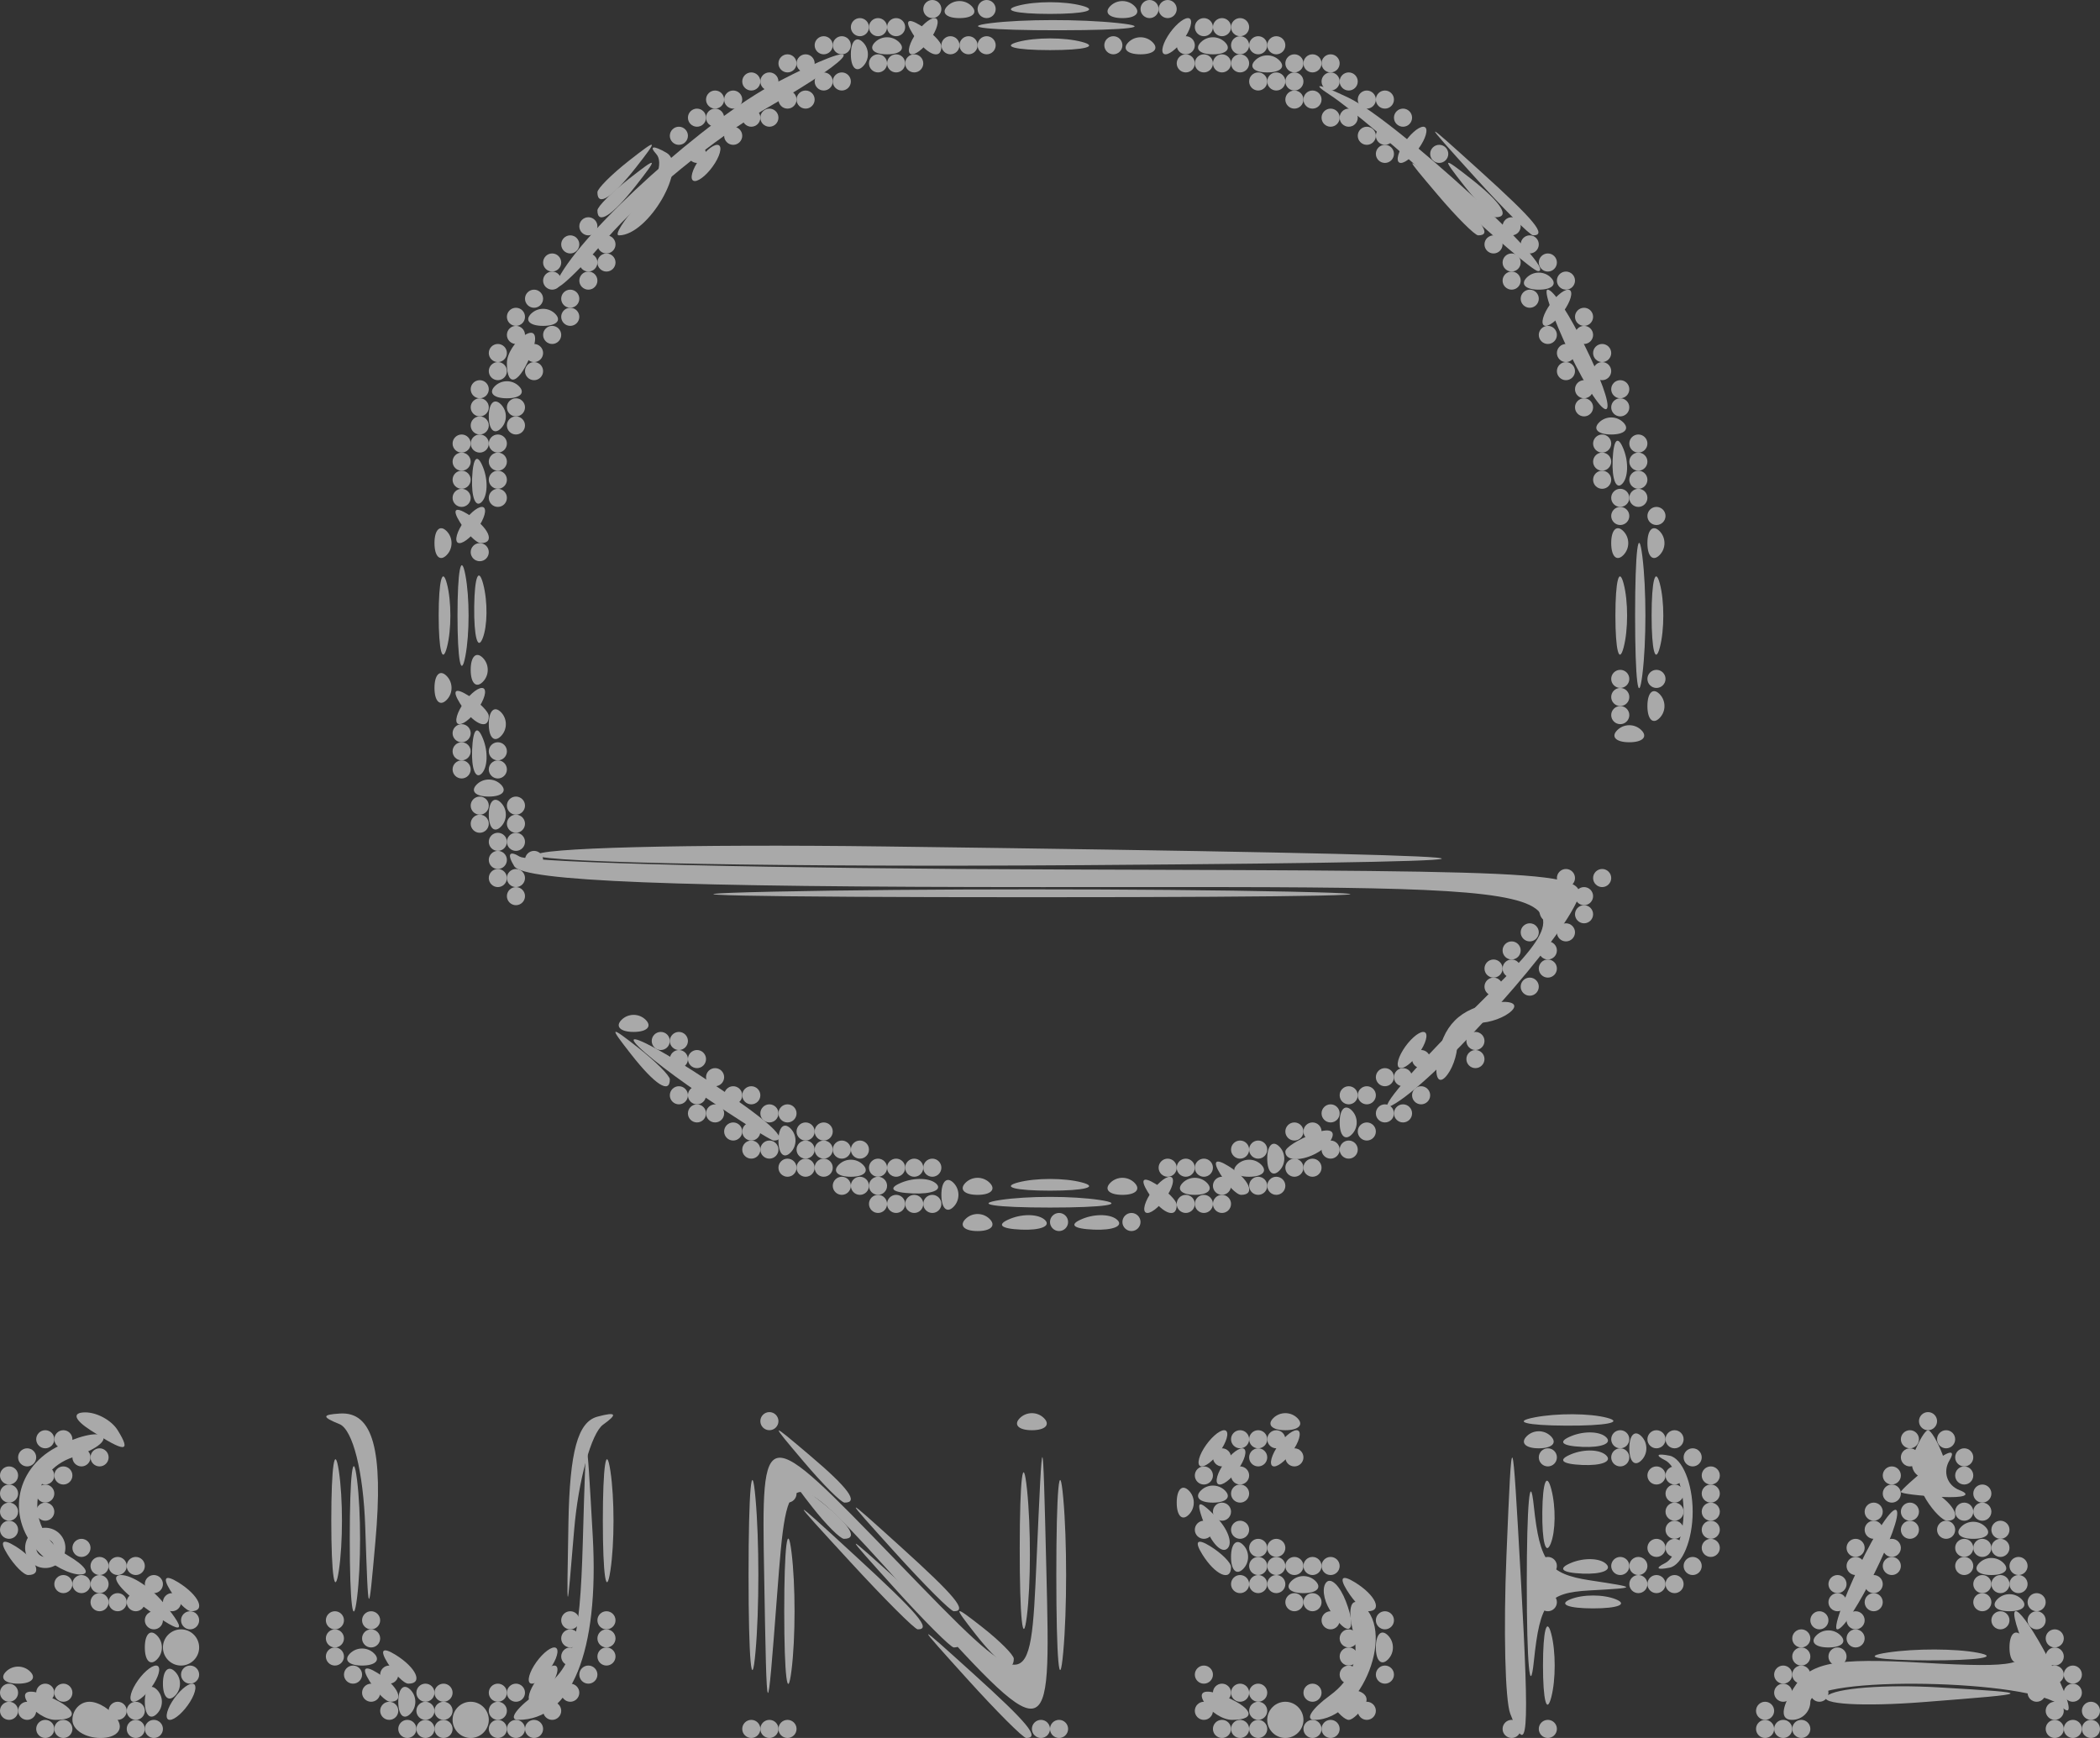 <?xml version="1.0" encoding="UTF-8" standalone="no"?>
<svg
   xmlns:dc="http://purl.org/dc/elements/1.1/"
   xmlns:cc="http://creativecommons.org/ns#"
   xmlns:rdf="http://www.w3.org/1999/02/22-rdf-syntax-ns#"
   xmlns:svg="http://www.w3.org/2000/svg"
   xmlns="http://www.w3.org/2000/svg"
   version="1.1"
   id="svg10"
   width="116"
   height="96"
   viewBox="0 0 116 96">
  <rect x="0" y="0" width="116" height="96" fill="#333333" stroke="none"/>
  <defs
     id="defs14" />
  <g
     id="g18"
     transform="translate(151.976,10.769)">
    <g
       id="g22"
       transform="translate(-156.976,-17.769)"
       style="opacity:0.6;fill:#f9f9f9">
      <path
         style="fill:#f9f9f9"
         d="m 13,102.5 c 0,-0.275 0.225,-0.5 0.5,-0.5 0.275,0 0.5,0.225 0.5,0.5 0,0.275 -0.225,0.5 -0.5,0.5 -0.275,0 -0.5,-0.225 -0.5,-0.5 z m 14,0 c 0,-0.275 0.225,-0.5 0.5,-0.5 0.275,0 0.5,0.225 0.5,0.5 0,0.275 -0.225,0.5 -0.5,0.5 -0.275,0 -0.5,-0.225 -0.5,-0.5 z m 7,0 c 0,-0.275 0.225,-0.5 0.5,-0.5 0.275,0 0.5,0.225 0.5,0.5 0,0.275 -0.225,0.5 -0.5,0.5 -0.275,0 -0.5,-0.225 -0.5,-0.5 z m 29,0 c 0,-0.275 0.225,-0.5 0.5,-0.5 0.275,0 0.5,0.225 0.5,0.5 0,0.275 -0.225,0.5 -0.5,0.5 -0.275,0 -0.5,-0.225 -0.5,-0.5 z m 9,0 c 0,-0.275 0.225,-0.5 0.5,-0.5 0.275,0 0.5,0.225 0.5,0.5 0,0.275 -0.225,0.5 -0.5,0.5 -0.275,0 -0.5,-0.225 -0.5,-0.5 z m 18,0 c 0,-0.275 0.225,-0.5 0.5,-0.5 0.275,0 0.5,0.225 0.5,0.5 0,0.275 -0.225,0.5 -0.5,0.5 -0.275,0 -0.5,-0.225 -0.5,-0.5 z m -85,-1 C 5,101.225 5.225,101 5.5,101 5.775,101 6,101.225 6,101.5 6,101.775 5.775,102 5.5,102 5.225,102 5,101.775 5,101.5 Z m 75,0 c 0,-0.275 0.225,-0.5 0.5,-0.5 0.275,0 0.5,0.225 0.5,0.5 0,0.275 -0.225,0.5 -0.5,0.5 -0.275,0 -0.5,-0.225 -0.5,-0.5 z m 22,0 c 0,-0.275 0.225,-0.5 0.5,-0.5 0.275,0 0.5,0.225 0.5,0.5 0,0.275 -0.225,0.5 -0.5,0.5 -0.275,0 -0.5,-0.225 -0.5,-0.5 z m 3.903,-0.807 c 0.446,-0.444 3.238,-0.663 6.204,-0.486 5.393,0.321 5.393,0.321 -0.811,0.807 -3.412,0.267 -5.839,0.123 -5.393,-0.321 z M 120,101.5 c 0,-0.275 0.225,-0.5 0.5,-0.5 0.275,0 0.5,0.225 0.5,0.5 0,0.275 -0.225,0.5 -0.5,0.5 -0.275,0 -0.5,-0.225 -0.5,-0.5 z M 8,100.5 C 8,100.225 8.225,100 8.5,100 8.775,100 9,100.225 9,100.5 9,100.775 8.775,101 8.5,101 8.225,101 8,100.775 8,100.5 Z m 21,0 c 0,-0.275 0.225,-0.5 0.5,-0.5 0.275,0 0.5,0.225 0.5,0.5 0,0.275 -0.225,0.5 -0.5,0.5 -0.275,0 -0.5,-0.225 -0.5,-0.5 z m 3,0 c 0,-0.275 0.225,-0.5 0.5,-0.5 0.275,0 0.5,0.225 0.5,0.5 0,0.275 -0.225,0.5 -0.5,0.5 -0.275,0 -0.5,-0.225 -0.5,-0.5 z m 42,0 c 0,-0.275 0.225,-0.5 0.5,-0.5 0.275,0 0.5,0.225 0.5,0.5 0,0.275 -0.225,0.5 -0.5,0.5 -0.275,0 -0.5,-0.225 -0.5,-0.5 z m 3,0 c 0,-0.275 0.225,-0.5 0.5,-0.5 0.275,0 0.5,0.225 0.5,0.5 0,0.275 -0.225,0.5 -0.5,0.5 -0.275,0 -0.5,-0.225 -0.5,-0.5 z M 26.405,98.845 c -0.442,-0.715 -0.274,-0.883 0.441,-0.441 C 27.998,99.117 28.393,100 27.559,100 27.316,100 26.797,99.48 26.405,98.845 Z M 34.5,99 c 0.34,-0.55 0.843,-1 1.118,-1 0.275,0 0.222,0.45 -0.118,1 -0.34,0.55 -0.843,1 -1.118,1 -0.275,0 -0.222,-0.45 0.118,-1 z m 68.5,0.5 c 0,-0.275 0.225,-0.5 0.5,-0.5 0.275,0 0.5,0.225 0.5,0.5 0,0.275 -0.225,0.5 -0.5,0.5 -0.275,0 -0.5,-0.225 -0.5,-0.5 z m 16,0 c 0,-0.275 0.225,-0.5 0.5,-0.5 0.275,0 0.5,0.225 0.5,0.5 0,0.275 -0.225,0.5 -0.5,0.5 -0.275,0 -0.5,-0.225 -0.5,-0.5 z M 13,98 c 0,-0.733 0.3,-1.033 0.667,-0.667 0.367,0.367 0.367,0.967 0,1.333 C 13.3,99.033 13,98.733 13,98 Z m 10,0.5 C 23,98.225 23.225,98 23.5,98 23.775,98 24,98.225 24,98.5 24,98.775 23.775,99 23.5,99 23.225,99 23,98.775 23,98.5 Z m 15,0 C 38,98.225 38.225,98 38.5,98 38.775,98 39,98.225 39,98.5 39,98.775 38.775,99 38.5,99 38.225,99 38,98.775 38,98.5 Z m 66,-1 c 0,-0.275 0.225,-0.5 0.5,-0.5 0.275,0 0.5,0.225 0.5,0.5 0,0.275 -0.225,0.5 -0.5,0.5 -0.275,0 -0.5,-0.225 -0.5,-0.5 z m 3,0 c 0,-0.275 0.225,-0.5 0.5,-0.5 0.275,0 0.5,0.225 0.5,0.5 0,0.275 -0.225,0.5 -0.5,0.5 -0.275,0 -0.5,-0.225 -0.5,-0.5 z m 11,0 c 0,-0.275 0.225,-0.5 0.5,-0.5 0.275,0 0.5,0.225 0.5,0.5 0,0.275 -0.225,0.5 -0.5,0.5 -0.275,0 -0.5,-0.225 -0.5,-0.5 z M 51.946,93.25 C 48.5,89.5 48.5,89.5 52.25,92.946 55.74,96.154 56.46,97 55.696,97 c -0.167,0 -1.855,-1.688 -3.75,-3.75 z M 81,96.5 C 81,96.225 81.225,96 81.5,96 81.775,96 82,96.225 82,96.5 82,96.775 81.775,97 81.5,97 81.225,97 81,96.775 81,96.5 Z m -71,-1 C 10,95.225 10.225,95 10.5,95 10.775,95 11,95.225 11,95.5 11,95.775 10.775,96 10.5,96 10.225,96 10,95.775 10,95.5 Z m 4.405,-0.655 c -0.442,-0.715 -0.274,-0.883 0.441,-0.441 C 15.998,95.117 16.393,96 15.559,96 15.316,96 14.797,95.48 14.405,94.845 Z M 25.175,91.333 C 25.072,88.281 24.488,85.96 23.75,85.662 c -0.979,-0.395 -0.972,-0.521 0.031,-0.583 1.815,-0.112 2.405,2.017 1.956,7.057 C 25.349,96.5 25.349,96.5 25.175,91.333 Z m 11.225,-0.255 C 36.472,87.167 36.918,85.544 38,85.252 c 1.042,-0.281 1.138,-0.147 0.314,0.441 -0.652,0.465 -1.372,3.087 -1.6,5.826 C 36.3,96.5 36.3,96.5 36.4,91.079 Z M 91.75,95.338 c 0.688,-0.277 1.812,-0.277 2.5,0 0.688,0.277 0.125,0.504 -1.25,0.504 -1.375,0 -1.938,-0.227 -1.25,-0.504 z M 108,95.5 c 0,-0.275 0.225,-0.5 0.5,-0.5 0.275,0 0.5,0.225 0.5,0.5 0,0.275 -0.225,0.5 -0.5,0.5 -0.275,0 -0.5,-0.225 -0.5,-0.5 z m 6,0 c 0,-0.275 0.225,-0.5 0.5,-0.5 0.275,0 0.5,0.225 0.5,0.5 0,0.275 -0.225,0.5 -0.5,0.5 -0.275,0 -0.5,-0.225 -0.5,-0.5 z m 3,0 c 0,-0.275 0.225,-0.5 0.5,-0.5 0.275,0 0.5,0.225 0.5,0.5 0,0.275 -0.225,0.5 -0.5,0.5 -0.275,0 -0.5,-0.225 -0.5,-0.5 z m -44,-1 C 73,94.225 73.225,94 73.5,94 73.775,94 74,94.225 74,94.5 74,94.775 73.775,95 73.5,95 73.225,95 73,94.775 73,94.5 Z M 5.405,92.845 C 4.962,92.13 5.13,91.962 5.845,92.405 6.998,93.117 7.393,94 6.559,94 6.316,94 5.797,93.48 5.405,92.845 Z M 78,93.5 C 78,93.225 78.225,93 78.5,93 78.775,93 79,93.225 79,93.5 79,93.775 78.775,94 78.5,94 78.225,94 78,93.775 78,93.5 Z m 31,0 c 0,-0.275 0.225,-0.5 0.5,-0.5 0.275,0 0.5,0.225 0.5,0.5 0,0.275 -0.225,0.5 -0.5,0.5 -0.275,0 -0.5,-0.225 -0.5,-0.5 z m 4,0 c 0,-0.275 0.225,-0.5 0.5,-0.5 0.275,0 0.5,0.225 0.5,0.5 0,0.275 -0.225,0.5 -0.5,0.5 -0.275,0 -0.5,-0.225 -0.5,-0.5 z m 3,0 c 0,-0.275 0.225,-0.5 0.5,-0.5 0.275,0 0.5,0.225 0.5,0.5 0,0.275 -0.225,0.5 -0.5,0.5 -0.275,0 -0.5,-0.225 -0.5,-0.5 z m -41,-1 C 75,92.225 75.225,92 75.5,92 75.775,92 76,92.225 76,92.5 76,92.775 75.775,93 75.5,93 75.225,93 75,92.775 75,92.5 Z m 35,-1 c 0,-0.275 0.225,-0.5 0.5,-0.5 0.275,0 0.5,0.225 0.5,0.5 0,0.275 -0.225,0.5 -0.5,0.5 -0.275,0 -0.5,-0.225 -0.5,-0.5 z m 2,0 c 0,-0.275 0.225,-0.5 0.5,-0.5 0.275,0 0.5,0.225 0.5,0.5 0,0.275 -0.225,0.5 -0.5,0.5 -0.275,0 -0.5,-0.225 -0.5,-0.5 z m 3,0 c 0,-0.275 0.225,-0.5 0.5,-0.5 0.275,0 0.5,0.225 0.5,0.5 0,0.275 -0.225,0.5 -0.5,0.5 -0.275,0 -0.5,-0.225 -0.5,-0.5 z M 70,90 c 0,-0.733 0.3,-1.033 0.667,-0.667 0.367,0.367 0.367,0.967 0,1.333 C 70.3,91.033 70,90.733 70,90 Z m 3,-0.5 C 73,89.225 73.225,89 73.5,89 73.775,89 74,89.225 74,89.5 74,89.775 73.775,90 73.5,90 73.225,90 73,89.775 73,89.5 Z m 41,0 c 0,-0.275 0.225,-0.5 0.5,-0.5 0.275,0 0.5,0.225 0.5,0.5 0,0.275 -0.225,0.5 -0.5,0.5 -0.275,0 -0.5,-0.225 -0.5,-0.5 z M 5,88.5 C 5,88.225 5.225,88 5.5,88 5.775,88 6,88.225 6,88.5 6,88.775 5.775,89 5.5,89 5.225,89 5,88.775 5,88.5 Z m 94,0 c 0,-0.275 0.225,-0.5 0.5,-0.5 0.275,0 0.5,0.225 0.5,0.5 0,0.275 -0.225,0.5 -0.5,0.5 C 99.225,89 99,88.775 99,88.5 Z M 71.5,87 c 0.34,-0.55 0.843,-1 1.118,-1 0.275,0 0.222,0.45 -0.118,1 -0.34,0.55 -0.843,1 -1.118,1 -0.275,0 -0.222,-0.45 0.118,-1 z M 76,87.5 C 76,87.225 76.225,87 76.5,87 76.775,87 77,87.225 77,87.5 77,87.775 76.775,88 76.5,88 76.225,88 76,87.775 76,87.5 Z m 37,0 c 0,-0.275 0.225,-0.5 0.5,-0.5 0.275,0 0.5,0.225 0.5,0.5 0,0.275 -0.225,0.5 -0.5,0.5 -0.275,0 -0.5,-0.225 -0.5,-0.5 z M 10,86 C 9.099,85.418 8.975,85.025 9.691,85.015 10.346,85.007 11.16,85.45 11.5,86 c 0.767,1.242 0.421,1.242 -1.5,0 z m 87,0.5 C 97,86.225 97.225,86 97.5,86 97.775,86 98,86.225 98,86.5 98,86.775 97.775,87 97.5,87 97.225,87 97,86.775 97,86.5 Z m -50,-1 C 47,85.225 47.225,85 47.5,85 47.775,85 48,85.225 48,85.5 48,85.775 47.775,86 47.5,86 47.225,86 47,85.775 47,85.5 Z M 61.333,85.333 C 61.7,84.967 62.3,84.967 62.667,85.333 63.033,85.7 62.733,86 62,86 61.267,86 60.967,85.7 61.333,85.333 Z m 14,0 C 75.7,84.967 76.3,84.967 76.667,85.333 77.033,85.7 76.733,86 76,86 75.267,86 74.967,85.7 75.333,85.333 Z m 14.428,-0.041 c 1.244,-0.239 3.044,-0.23 4,0.02 C 94.718,85.563 93.7,85.759 91.5,85.748 89.3,85.737 88.518,85.532 89.762,85.293 Z M 111,85.5 c 0,-0.275 0.225,-0.5 0.5,-0.5 0.275,0 0.5,0.225 0.5,0.5 0,0.275 -0.225,0.5 -0.5,0.5 -0.275,0 -0.5,-0.225 -0.5,-0.5 z M 58.333,74.333 C 58.7,73.967 59.3,73.967 59.667,74.333 60.033,74.7 59.733,75 59,75 58.267,75 57.967,74.7 58.333,74.333 Z M 67,74.5 C 67,74.225 67.225,74 67.5,74 67.775,74 68,74.225 68,74.5 68,74.775 67.775,75 67.5,75 67.225,75 67,74.775 67,74.5 Z m -14,-1 C 53,73.225 53.225,73 53.5,73 53.775,73 54,73.225 54,73.5 54,73.775 53.775,74 53.5,74 53.225,74 53,73.775 53,73.5 Z m 19,0 C 72,73.225 72.225,73 72.5,73 72.775,73 73,73.225 73,73.5 73,73.775 72.775,74 72.5,74 72.225,74 72,73.775 72,73.5 Z m 3,-1 C 75,72.225 75.225,72 75.5,72 75.775,72 76,72.225 76,72.5 76,72.775 75.775,73 75.5,73 75.225,73 75,72.775 75,72.5 Z m -27,-1 C 48,71.225 48.225,71 48.5,71 48.775,71 49,71.225 49,71.5 49,71.775 48.775,72 48.5,72 48.225,72 48,71.775 48,71.5 Z m 8,0 C 56,71.225 56.225,71 56.5,71 56.775,71 57,71.225 57,71.5 57,71.775 56.775,72 56.5,72 56.225,72 56,71.775 56,71.5 Z m 13,0 C 69,71.225 69.225,71 69.5,71 69.775,71 70,71.225 70,71.5 70,71.775 69.775,72 69.5,72 69.225,72 69,71.775 69,71.5 Z m 8,0 C 77,71.225 77.225,71 77.5,71 77.775,71 78,71.225 78,71.5 78,71.775 77.775,72 77.5,72 77.225,72 77,71.775 77,71.5 Z m -31,-1 C 46,70.225 46.225,70 46.5,70 46.775,70 47,70.225 47,70.5 47,70.775 46.775,71 46.5,71 46.225,71 46,70.775 46,70.5 Z m 27,0 C 73,70.225 73.225,70 73.5,70 73.775,70 74,70.225 74,70.5 74,70.775 73.775,71 73.5,71 73.225,71 73,70.775 73,70.5 Z m 6,0 C 79,70.225 79.225,70 79.5,70 79.775,70 80,70.225 80,70.5 80,70.775 79.775,71 79.5,71 79.225,71 79,70.775 79,70.5 Z m -29,-1 C 50,69.225 50.225,69 50.5,69 50.775,69 51,69.225 51,69.5 51,69.775 50.775,70 50.5,70 50.225,70 50,69.775 50,69.5 Z m -7,-1 C 43,68.225 43.225,68 43.5,68 43.775,68 44,68.225 44,68.5 44,68.775 43.775,69 43.5,69 43.225,69 43,68.775 43,68.5 Z m 5,0 C 48,68.225 48.225,68 48.5,68 48.775,68 49,68.225 49,68.5 49,68.775 48.775,69 48.5,69 48.225,69 48,68.775 48,68.5 Z m 34,0 C 82,68.225 82.225,68 82.5,68 82.775,68 83,68.225 83,68.5 83,68.775 82.775,69 82.5,69 82.225,69 82,68.775 82,68.5 Z m -36,-1 C 46,67.225 46.225,67 46.5,67 46.775,67 47,67.225 47,67.5 47,67.775 46.775,68 46.5,68 46.225,68 46,67.775 46,67.5 Z m 33,0 C 79,67.225 79.225,67 79.5,67 79.775,67 80,67.225 80,67.5 80,67.775 79.775,68 79.5,68 79.225,68 79,67.775 79,67.5 Z M 82.5,65 c 0.34,-0.55 0.843,-1 1.118,-1 0.275,0 0.222,0.45 -0.118,1 -0.34,0.55 -0.843,1 -1.118,1 -0.275,0 -0.222,-0.45 0.118,-1 z M 86,65.5 C 86,65.225 86.225,65 86.5,65 86.775,65 87,65.225 87,65.5 87,65.775 86.775,66 86.5,66 86.225,66 86,65.775 86,65.5 Z m -44,-1 C 42,64.225 42.225,64 42.5,64 42.775,64 43,64.225 43,64.5 43,64.775 42.775,65 42.5,65 42.225,65 42,64.775 42,64.5 Z M 39.333,63.333 C 39.7,62.967 40.3,62.967 40.667,63.333 41.033,63.7 40.733,64 40,64 39.267,64 38.967,63.7 39.333,63.333 Z M 87,60.5 C 87,60.225 87.225,60 87.5,60 87.775,60 88,60.225 88,60.5 88,60.775 87.775,61 87.5,61 87.225,61 87,60.775 87,60.5 Z m 5,-3 C 92,57.225 92.225,57 92.5,57 92.775,57 93,57.225 93,57.5 93,57.775 92.775,58 92.5,58 92.225,58 92,57.775 92,57.5 Z m -60,-2 C 32,55.225 32.225,55 32.5,55 32.775,55 33,55.225 33,55.5 33,55.775 32.775,56 32.5,56 32.225,56 32,55.775 32,55.5 Z m 2.653,-1.25 C 34.397,53.837 43.033,53.615 53.844,53.756 90.888,54.237 94.478,54.575 64.809,54.788 48.479,54.904 34.909,54.663 34.653,54.25 Z M 30,49.5 C 30,49.225 30.225,49 30.5,49 30.775,49 31,49.225 31,49.5 31,49.775 30.775,50 30.5,50 30.225,50 30,49.775 30,49.5 Z M 32,47 c 0,-0.733 0.3,-1.033 0.667,-0.667 0.367,0.367 0.367,0.967 0,1.333 C 32.3,48.033 32,47.733 32,47 Z m 64,-1 c 0,-0.733 0.3,-1.033 0.667,-0.667 0.367,0.367 0.367,0.967 0,1.333 C 96.3,47.033 96,46.733 96,46 Z M 29,45 c 0,-0.733 0.3,-1.033 0.667,-0.667 0.367,0.367 0.367,0.967 0,1.333 C 29.3,46.033 29,45.733 29,45 Z m 0,-8 c 0,-0.733 0.3,-1.033 0.667,-0.667 0.367,0.367 0.367,0.967 0,1.333 C 29.3,38.033 29,37.733 29,37 Z M 96,35.5 C 96,35.225 96.225,35 96.5,35 96.775,35 97,35.225 97,35.5 97,35.775 96.775,36 96.5,36 96.225,36 96,35.775 96,35.5 Z m -64,-1 C 32,34.225 32.225,34 32.5,34 32.775,34 33,34.225 33,34.5 33,34.775 32.775,35 32.5,35 32.225,35 32,34.775 32,34.5 Z m 61,-1 C 93,33.225 93.225,33 93.5,33 93.775,33 94,33.225 94,33.5 94,33.775 93.775,34 93.5,34 93.225,34 93,33.775 93,33.5 Z m -63,-2 C 30,31.225 30.225,31 30.5,31 30.775,31 31,31.225 31,31.5 31,31.775 30.775,32 30.5,32 30.225,32 30,31.775 30,31.5 Z m 3,-1 C 33,30.225 33.225,30 33.5,30 33.775,30 34,30.225 34,30.5 34,30.775 33.775,31 33.5,31 33.225,31 33,30.775 33,30.5 Z m -2,-2 C 31,28.225 31.225,28 31.5,28 31.775,28 32,28.225 32,28.5 32,28.775 31.775,29 31.5,29 31.225,29 31,28.775 31,28.5 Z m 63,0 C 94,28.225 94.225,28 94.5,28 94.775,28 95,28.225 95,28.5 95,28.775 94.775,29 94.5,29 94.225,29 94,28.775 94,28.5 Z m -3,-1 C 91,27.225 91.225,27 91.5,27 91.775,27 92,27.225 92,27.5 92,27.775 91.775,28 91.5,28 91.225,28 91,27.775 91,27.5 Z m -59,-1 C 32,26.225 32.225,26 32.5,26 32.775,26 33,26.225 33,26.5 33,26.775 32.775,27 32.5,27 32.225,27 32,26.775 32,26.5 Z m 58,-1 C 90,25.225 90.225,25 90.5,25 90.775,25 91,25.225 91,25.5 91,25.775 90.775,26 90.5,26 90.225,26 90,25.775 90,25.5 Z m -57,-1 C 33,24.225 33.225,24 33.5,24 33.775,24 34,24.225 34,24.5 34,24.775 33.775,25 33.5,25 33.225,25 33,24.775 33,24.5 Z m 3,0 C 36,24.225 36.225,24 36.5,24 36.775,24 37,24.225 37,24.5 37,24.775 36.775,25 36.5,25 36.225,25 36,24.775 36,24.5 Z m 52,-2 C 88,22.225 88.225,22 88.5,22 88.775,22 89,22.225 89,22.5 89,22.775 88.775,23 88.5,23 88.225,23 88,22.775 88,22.5 Z m 3,0 C 91,22.225 91.225,22 91.5,22 91.775,22 92,22.225 92,22.5 92,22.775 91.775,23 91.5,23 91.225,23 91,22.775 91,22.5 Z m -53,-1 C 38,21.225 38.225,21 38.5,21 38.775,21 39,21.225 39,21.5 39,21.775 38.775,22 38.5,22 38.225,22 38,21.775 38,21.5 Z M 86.437,16.75 C 83.5,13.5 83.5,13.5 86.75,16.437 89.779,19.175 90.46,20 89.687,20 c -0.172,0 -1.635,-1.462 -3.25,-3.25 z M 38,17.622 c 0,-0.208 0.787,-0.995 1.75,-1.75 C 41.336,14.629 41.371,14.664 40.128,16.25 38.821,17.916 38,18.445 38,17.622 Z M 43.5,16 c 0.34,-0.55 0.843,-1 1.118,-1 0.275,0 0.222,0.45 -0.118,1 -0.34,0.55 -0.843,1 -1.118,1 -0.275,0 -0.222,-0.45 0.118,-1 z M 81,15.5 C 81,15.225 81.225,15 81.5,15 81.775,15 82,15.225 82,15.5 82,15.775 81.775,16 81.5,16 81.225,16 81,15.775 81,15.5 Z m -3,-2 C 78,13.225 78.225,13 78.5,13 78.775,13 79,13.225 79,13.5 79,13.775 78.775,14 78.5,14 78.225,14 78,13.775 78,13.5 Z m -34,-1 C 44,12.225 44.225,12 44.5,12 44.775,12 45,12.225 45,12.5 45,12.775 44.775,13 44.5,13 44.225,13 44,12.775 44,12.5 Z m 5,0 C 49,12.225 49.225,12 49.5,12 49.775,12 50,12.225 50,12.5 50,12.775 49.775,13 49.5,13 49.225,13 49,12.775 49,12.5 Z m 27,0 C 76,12.225 76.225,12 76.5,12 76.775,12 77,12.225 77,12.5 77,12.775 76.775,13 76.5,13 76.225,13 76,12.775 76,12.5 Z m 5,0 C 81,12.225 81.225,12 81.5,12 81.775,12 82,12.225 82,12.5 82,12.775 81.775,13 81.5,13 81.225,13 81,12.775 81,12.5 Z m -26,-2 C 55,10.225 55.225,10 55.5,10 55.775,10 56,10.225 56,10.5 56,10.775 55.775,11 55.5,11 55.225,11 55,10.775 55,10.5 Z m 15,0 C 70,10.225 70.225,10 70.5,10 70.775,10 71,10.225 71,10.5 71,10.775 70.775,11 70.5,11 70.225,11 70,10.775 70,10.5 Z m 8,0 C 78,10.225 78.225,10 78.5,10 78.775,10 79,10.225 79,10.5 79,10.775 78.775,11 78.5,11 78.225,11 78,10.775 78,10.5 Z M 61.25,9.311 c 0.963,-0.252 2.538,-0.252 3.5,0 0.963,0.252 0.175,0.457 -1.75,0.457 -1.925,0 -2.712,-0.206 -1.75,-0.457 z M 52,8.5 C 52,8.225 52.225,8 52.5,8 52.775,8 53,8.225 53,8.5 53,8.775 52.775,9 52.5,9 52.225,9 52,8.775 52,8.5 Z m 21,0 C 73,8.225 73.225,8 73.5,8 73.775,8 74,8.225 74,8.5 74,8.775 73.775,9 73.5,9 73.225,9 73,8.775 73,8.5 Z M 56,7.5 C 56,7.225 56.225,7 56.5,7 56.775,7 57,7.225 57,7.5 57,7.775 56.775,8 56.5,8 56.225,8 56,7.775 56,7.5 Z m 13,0 C 69,7.225 69.225,7 69.5,7 69.775,7 70,7.225 70,7.5 70,7.775 69.775,8 69.5,8 69.225,8 69,7.775 69,7.5 Z"
         id="path36" />
      <path
         style="fill:#f9f9f9"
         d="M 7,102.5 C 7,102.225 7.225,102 7.5,102 7.775,102 8,102.225 8,102.5 8,102.775 7.775,103 7.5,103 7.225,103 7,102.775 7,102.5 Z m 39,0 c 0,-0.275 0.225,-0.5 0.5,-0.5 0.275,0 0.5,0.225 0.5,0.5 0,0.275 -0.225,0.5 -0.5,0.5 -0.275,0 -0.5,-0.225 -0.5,-0.5 z m 2,0 c 0,-0.275 0.225,-0.5 0.5,-0.5 0.275,0 0.5,0.225 0.5,0.5 0,0.275 -0.225,0.5 -0.5,0.5 -0.275,0 -0.5,-0.225 -0.5,-0.5 z M 58.437,99.75 C 55.5,96.5 55.5,96.5 58.75,99.437 61.779,102.175 62.46,103 61.687,103 c -0.172,0 -1.635,-1.462 -3.25,-3.25 z M 78,102.5 c 0,-0.275 0.225,-0.5 0.5,-0.5 0.275,0 0.5,0.225 0.5,0.5 0,0.275 -0.225,0.5 -0.5,0.5 -0.275,0 -0.5,-0.225 -0.5,-0.5 z m 24,0 c 0,-0.275 0.225,-0.5 0.5,-0.5 0.275,0 0.5,0.225 0.5,0.5 0,0.275 -0.225,0.5 -0.5,0.5 -0.275,0 -0.5,-0.225 -0.5,-0.5 z m 16,0 c 0,-0.275 0.225,-0.5 0.5,-0.5 0.275,0 0.5,0.225 0.5,0.5 0,0.275 -0.225,0.5 -0.5,0.5 -0.275,0 -0.5,-0.225 -0.5,-0.5 z M 14.5,101 c 0.34,-0.55 0.843,-1 1.118,-1 0.275,0 0.222,0.45 -0.118,1 -0.34,0.55 -0.843,1 -1.118,1 -0.275,0 -0.222,-0.45 0.118,-1 z m 48.849,-7 c 0,-4.675 0.172,-6.588 0.383,-4.25 0.211,2.337 0.211,6.162 0,8.5 -0.211,2.337 -0.383,0.425 -0.383,-4.25 z m 26.883,5 c 0,-1.925 0.206,-2.712 0.457,-1.75 0.252,0.963 0.252,2.538 0,3.5 -0.252,0.963 -0.457,0.175 -0.457,-1.75 z M 12.5,100 c 0.34,-0.55 0.843,-1 1.118,-1 0.275,0 0.222,0.45 -0.118,1 -0.34,0.55 -0.843,1 -1.118,1 -0.275,0 -0.222,-0.45 0.118,-1 z m 15.5,0.5 c 0,-0.275 0.225,-0.5 0.5,-0.5 0.275,0 0.5,0.225 0.5,0.5 0,0.275 -0.225,0.5 -0.5,0.5 -0.275,0 -0.5,-0.225 -0.5,-0.5 z m 5,0 c 0,-0.275 0.225,-0.5 0.5,-0.5 0.275,0 0.5,0.225 0.5,0.5 0,0.275 -0.225,0.5 -0.5,0.5 -0.275,0 -0.5,-0.225 -0.5,-0.5 z m 40,0 c 0,-0.275 0.225,-0.5 0.5,-0.5 0.275,0 0.5,0.225 0.5,0.5 0,0.275 -0.225,0.5 -0.5,0.5 -0.275,0 -0.5,-0.225 -0.5,-0.5 z M 5.333,99.333 C 5.7,98.967 6.3,98.967 6.667,99.333 7.033,99.7 6.733,100 6,100 5.267,100 4.967,99.7 5.333,99.333 Z M 81,99.5 c 0,-0.275 0.225,-0.5 0.5,-0.5 0.275,0 0.5,0.225 0.5,0.5 0,0.275 -0.225,0.5 -0.5,0.5 C 81.225,100 81,99.775 81,99.5 Z M 58.872,97.25 C 57.629,95.664 57.664,95.629 59.25,96.872 c 0.963,0.755 1.75,1.542 1.75,1.75 0,0.823 -0.821,0.293 -2.128,-1.372 z M 25,96.5 C 25,96.225 25.225,96 25.5,96 25.775,96 26,96.225 26,96.5 26,96.775 25.775,97 25.5,97 25.225,97 25,96.775 25,96.5 Z m 11,0 C 36,96.225 36.225,96 36.5,96 36.775,96 37,96.225 37,96.5 37,96.775 36.775,97 36.5,97 36.225,97 36,96.775 36,96.5 Z m 42,0 C 78,96.225 78.225,96 78.5,96 78.775,96 79,96.225 79,96.5 79,96.775 78.775,97 78.5,97 78.225,97 78,96.775 78,96.5 Z m -2,-1 C 76,95.225 76.225,95 76.5,95 76.775,95 77,95.225 77,95.5 77,95.775 76.775,96 76.5,96 76.225,96 76,95.775 76,95.5 Z M 8,94.5 C 8,94.225 8.225,94 8.5,94 8.775,94 9,94.225 9,94.5 9,94.775 8.775,95 8.5,95 8.225,95 8,94.775 8,94.5 Z m 89,0 C 97,94.225 97.225,94 97.5,94 97.775,94 98,94.225 98,94.5 98,94.775 97.775,95 97.5,95 97.225,95 97,94.775 97,94.5 Z m -85,-1 C 12,93.225 12.225,93 12.5,93 12.775,93 13,93.225 13,93.5 13,93.775 12.775,94 12.5,94 12.225,94 12,93.775 12,93.5 Z m 65,0 C 77,93.225 77.225,93 77.5,93 77.775,93 78,93.225 78,93.5 78,93.775 77.775,94 77.5,94 77.225,94 77,93.775 77,93.5 Z M 9,92.5 C 9,92.225 9.225,92 9.5,92 9.775,92 10,92.225 10,92.5 10,92.775 9.775,93 9.5,93 9.225,93 9,92.775 9,92.5 Z m 81.195,-2 c 0.02,-1.65 0.244,-2.204 0.498,-1.231 0.254,0.973 0.237,2.323 -0.037,3 C 90.382,92.946 90.175,92.15 90.195,90.5 Z M 96,92.5 C 96,92.225 96.225,92 96.5,92 96.775,92 97,92.225 97,92.5 97,92.775 96.775,93 96.5,93 96.225,93 96,92.775 96,92.5 Z m 3,0 c 0,-0.275 0.225,-0.5 0.5,-0.5 0.275,0 0.5,0.225 0.5,0.5 0,0.275 -0.225,0.5 -0.5,0.5 C 99.225,93 99,92.775 99,92.5 Z m 8,0 c 0,-0.275 0.225,-0.5 0.5,-0.5 0.275,0 0.5,0.225 0.5,0.5 0,0.275 -0.225,0.5 -0.5,0.5 -0.275,0 -0.5,-0.225 -0.5,-0.5 z m -34,-1 C 73,91.225 73.225,91 73.5,91 73.775,91 74,91.225 74,91.5 74,91.775 73.775,92 73.5,92 73.225,92 73,91.775 73,91.5 Z M 7,90.5 C 7,90.225 7.225,90 7.5,90 7.775,90 8,90.225 8,90.5 8,90.775 7.775,91 7.5,91 7.225,91 7,90.775 7,90.5 Z m 90,0 C 97,90.225 97.225,90 97.5,90 97.775,90 98,90.225 98,90.5 98,90.775 97.775,91 97.5,91 97.225,91 97,90.775 97,90.5 Z m 11,0 c 0,-0.275 0.225,-0.5 0.5,-0.5 0.275,0 0.5,0.225 0.5,0.5 0,0.275 -0.225,0.5 -0.5,0.5 -0.275,0 -0.5,-0.225 -0.5,-0.5 z M 8,88.5 C 8,88.225 8.225,88 8.5,88 8.775,88 9,88.225 9,88.5 9,88.775 8.775,89 8.5,89 8.225,89 8,88.775 8,88.5 Z m 88,0 C 96,88.225 96.225,88 96.5,88 96.775,88 97,88.225 97,88.5 97,88.775 96.775,89 96.5,89 96.225,89 96,88.775 96,88.5 Z m 13,0 c 0,-0.275 0.225,-0.5 0.5,-0.5 0.275,0 0.5,0.225 0.5,0.5 0,0.275 -0.225,0.5 -0.5,0.5 -0.275,0 -0.5,-0.225 -0.5,-0.5 z M 7,86.5 C 7,86.225 7.225,86 7.5,86 7.775,86 8,86.225 8,86.5 8,86.775 7.775,87 7.5,87 7.225,87 7,86.775 7,86.5 Z m 103,0 c 0,-0.275 0.225,-0.5 0.5,-0.5 0.275,0 0.5,0.225 0.5,0.5 0,0.275 -0.225,0.5 -0.5,0.5 -0.275,0 -0.5,-0.225 -0.5,-0.5 z M 60.812,74.317 c 0.722,-0.289 1.584,-0.253 1.917,0.079 0.332,0.332 -0.258,0.569 -1.312,0.525 -1.165,-0.048 -1.402,-0.285 -0.604,-0.604 z m 4,0 c 0.722,-0.289 1.584,-0.253 1.917,0.079 0.332,0.332 -0.258,0.569 -1.312,0.525 -1.165,-0.048 -1.402,-0.285 -0.604,-0.604 z M 54,73.5 C 54,73.225 54.225,73 54.5,73 54.775,73 55,73.225 55,73.5 55,73.775 54.775,74 54.5,74 54.225,74 54,73.775 54,73.5 Z m 17,0 C 71,73.225 71.225,73 71.5,73 71.775,73 72,73.225 72,73.5 72,73.775 71.775,74 71.5,74 71.225,74 71,73.775 71,73.5 Z m -20,-1 C 51,72.225 51.225,72 51.5,72 51.775,72 52,72.225 52,72.5 52,72.775 51.775,73 51.5,73 51.225,73 51,72.775 51,72.5 Z m 4,-1 C 55,71.225 55.225,71 55.5,71 55.775,71 56,71.225 56,71.5 56,71.775 55.775,72 55.5,72 55.225,72 55,71.775 55,71.5 Z m 15,0 C 70,71.225 70.225,71 70.5,71 70.775,71 71,71.225 71,71.5 71,71.775 70.775,72 70.5,72 70.225,72 70,71.775 70,71.5 Z m -18,-1 C 52,70.225 52.225,70 52.5,70 52.775,70 53,70.225 53,70.5 53,70.775 52.775,71 52.5,71 52.225,71 52,70.775 52,70.5 Z m -7,-1 C 45,69.225 45.225,69 45.5,69 45.775,69 46,69.225 46,69.5 46,69.775 45.775,70 45.5,70 45.225,70 45,69.775 45,69.5 Z m 31,0 C 76,69.225 76.225,69 76.5,69 76.775,69 77,69.225 77,69.5 77,69.775 76.775,70 76.5,70 76.225,70 76,69.775 76,69.5 Z m -34,-2 C 42,67.225 42.225,67 42.5,67 42.775,67 43,67.225 43,67.5 43,67.775 42.775,68 42.5,68 42.225,68 42,67.775 42,67.5 Z m 39,-1 C 81,66.225 81.225,66 81.5,66 81.775,66 82,66.225 82,66.5 82,66.775 81.775,67 81.5,67 81.225,67 81,66.775 81,66.5 Z m -38,-1 C 43,65.225 43.225,65 43.5,65 43.775,65 44,65.225 44,65.5 44,65.775 43.775,66 43.5,66 43.225,66 43,65.775 43,65.5 Z m 47,-5 C 90,60.225 90.225,60 90.5,60 90.775,60 91,60.225 91,60.5 91,60.775 90.775,61 90.5,61 90.225,61 90,60.775 90,60.5 Z m -2,-1 C 88,59.225 88.225,59 88.5,59 88.775,59 89,59.225 89,59.5 89,59.775 88.775,60 88.5,60 88.225,60 88,59.775 88,59.5 Z m -55,-3 C 33,56.225 33.225,56 33.5,56 33.775,56 34,56.225 34,56.5 34,56.775 33.775,57 33.5,57 33.225,57 33,56.775 33,56.5 Z m 60,-1 C 93,55.225 93.225,55 93.5,55 93.775,55 94,55.225 94,55.5 94,55.775 93.775,56 93.5,56 93.225,56 93,55.775 93,55.5 Z m -62,-3 C 31,52.225 31.225,52 31.5,52 31.775,52 32,52.225 32,52.5 32,52.775 31.775,53 31.5,53 31.225,53 31,52.775 31,52.5 Z m 2,-1 C 33,51.225 33.225,51 33.5,51 33.775,51 34,51.225 34,51.5 34,51.775 33.775,52 33.5,52 33.225,52 33,51.775 33,51.5 Z m -1,-3 C 32,48.225 32.225,48 32.5,48 32.775,48 33,48.225 33,48.5 33,48.775 32.775,49 32.5,49 32.225,49 32,48.775 32,48.5 Z m 64,-4 C 96,44.225 96.225,44 96.5,44 96.775,44 97,44.225 97,44.5 97,44.775 96.775,45 96.5,45 96.225,45 96,44.775 96,44.5 Z M 29.232,41 c 0,-1.925 0.206,-2.712 0.457,-1.75 0.252,0.963 0.252,2.538 0,3.5 -0.252,0.963 -0.457,0.175 -0.457,-1.75 z m 65,0 c 0,-1.925 0.206,-2.712 0.457,-1.75 0.252,0.963 0.252,2.538 0,3.5 -0.252,0.963 -0.457,0.175 -0.457,-1.75 z M 96,37 c 0,-0.733 0.3,-1.033 0.667,-0.667 0.367,0.367 0.367,0.967 0,1.333 C 96.3,38.033 96,37.733 96,37 Z M 32,33.5 C 32,33.225 32.225,33 32.5,33 32.775,33 33,33.225 33,33.5 33,33.775 32.775,34 32.5,34 32.225,34 32,33.775 32,33.5 Z m -2,-1 C 30,32.225 30.225,32 30.5,32 30.775,32 31,32.225 31,32.5 31,32.775 30.775,33 30.5,33 30.225,33 30,32.775 30,32.5 Z m 63,0 C 93,32.225 93.225,32 93.5,32 93.775,32 94,32.225 94,32.5 94,32.775 93.775,33 93.5,33 93.225,33 93,32.775 93,32.5 Z m 2,-1 C 95,31.225 95.225,31 95.5,31 95.775,31 96,31.225 96,31.5 96,31.775 95.775,32 95.5,32 95.225,32 95,31.775 95,31.5 Z m -64,-2 C 31,29.225 31.225,29 31.5,29 31.775,29 32,29.225 32,29.5 32,29.775 31.775,30 31.5,30 31.225,30 31,29.775 31,29.5 Z m 61,0 C 92,29.225 92.225,29 92.5,29 92.775,29 93,29.225 93,29.5 93,29.775 92.775,30 92.5,30 92.225,30 92,29.775 92,29.5 Z m -58,-2 C 34,27.225 34.225,27 34.5,27 34.775,27 35,27.225 35,27.5 35,27.775 34.775,28 34.5,28 34.225,28 34,27.775 34,27.5 Z m 59,-1 C 93,26.225 93.225,26 93.5,26 93.775,26 94,26.225 94,26.5 94,26.775 93.775,27 93.5,27 93.225,27 93,26.775 93,26.5 Z m -1,-2 C 92,24.225 92.225,24 92.5,24 92.775,24 93,24.225 93,24.5 93,24.775 92.775,25 92.5,25 92.225,25 92,24.775 92,24.5 Z m -55,-2 C 37,22.225 37.225,22 37.5,22 37.775,22 38,22.225 38,22.5 38,22.775 37.775,23 37.5,23 37.225,23 37,22.775 37,22.5 Z m -2,-1 C 35,21.225 35.225,21 35.5,21 35.775,21 36,21.225 36,21.5 36,21.775 35.775,22 35.5,22 35.225,22 35,21.775 35,21.5 Z m 45,-7 C 80,14.225 80.225,14 80.5,14 80.775,14 81,14.225 81,14.5 81,14.775 80.775,15 80.5,15 80.225,15 80,14.775 80,14.5 Z m -37,-1 C 43,13.225 43.225,13 43.5,13 43.775,13 44,13.225 44,13.5 44,13.775 43.775,14 43.5,14 43.225,14 43,13.775 43,13.5 Z m 4,0 C 47,13.225 47.225,13 47.5,13 47.775,13 48,13.225 48,13.5 48,13.775 47.775,14 47.5,14 47.225,14 47,13.775 47,13.5 Z m -1,-2 C 46,11.225 46.225,11 46.5,11 46.775,11 47,11.225 47,11.5 47,11.775 46.775,12 46.5,12 46.225,12 46,11.775 46,11.5 Z m 5,0 C 51,11.225 51.225,11 51.5,11 51.775,11 52,11.225 52,11.5 52,11.775 51.775,12 51.5,12 51.225,12 51,11.775 51,11.5 Z m 23,0 C 74,11.225 74.225,11 74.5,11 74.775,11 75,11.225 75,11.5 75,11.775 74.775,12 74.5,12 74.225,12 74,11.775 74,11.5 Z m -26,-1 C 48,10.225 48.225,10 48.5,10 48.775,10 49,10.225 49,10.5 49,10.775 48.775,11 48.5,11 48.225,11 48,10.775 48,10.5 Z m 6,0 C 54,10.225 54.225,10 54.5,10 54.775,10 55,10.225 55,10.5 55,10.775 54.775,11 54.5,11 54.225,11 54,10.775 54,10.5 Z m 17,0 C 71,10.225 71.225,10 71.5,10 71.775,10 72,10.225 72,10.5 72,10.775 71.775,11 71.5,11 71.225,11 71,10.775 71,10.5 Z M 50,9.5 C 50,9.225 50.225,9 50.5,9 50.775,9 51,9.225 51,9.5 51,9.775 50.775,10 50.5,10 50.225,10 50,9.775 50,9.5 Z m 9,0 C 59,9.225 59.225,9 59.5,9 59.775,9 60,9.225 60,9.5 60,9.775 59.775,10 59.5,10 59.225,10 59,9.775 59,9.5 Z m 7,0 C 66,9.225 66.225,9 66.5,9 66.775,9 67,9.225 67,9.5 67,9.775 66.775,10 66.5,10 66.225,10 66,9.775 66,9.5 Z m 9,0 C 75,9.225 75.225,9 75.5,9 75.775,9 76,9.225 76,9.5 76,9.775 75.775,10 75.5,10 75.225,10 75,9.775 75,9.5 Z M 53,8.5 C 53,8.225 53.225,8 53.5,8 53.775,8 54,8.225 54,8.5 54,8.775 53.775,9 53.5,9 53.225,9 53,8.775 53,8.5 Z m 19,0 C 72,8.225 72.225,8 72.5,8 72.775,8 73,8.225 73,8.5 73,8.775 72.775,9 72.5,9 72.225,9 72,8.775 72,8.5 Z M 57.333,7.333 C 57.7,6.967 58.3,6.967 58.667,7.333 59.033,7.7 58.733,8 58,8 57.267,8 56.967,7.7 57.333,7.333 Z M 68,7.5 C 68,7.225 68.225,7 68.5,7 68.775,7 69,7.225 69,7.5 69,7.775 68.775,8 68.5,8 68.225,8 68,7.775 68,7.5 Z"
         id="path34" />
      <path
         style="fill:#f9f9f9"
         d="m 12,102.5 c 0,-0.275 0.225,-0.5 0.5,-0.5 0.275,0 0.5,0.225 0.5,0.5 0,0.275 -0.225,0.5 -0.5,0.5 -0.275,0 -0.5,-0.225 -0.5,-0.5 z m 16,0 c 0,-0.275 0.225,-0.5 0.5,-0.5 0.275,0 0.5,0.225 0.5,0.5 0,0.275 -0.225,0.5 -0.5,0.5 -0.275,0 -0.5,-0.225 -0.5,-0.5 z m 5,0 c 0,-0.275 0.225,-0.5 0.5,-0.5 0.275,0 0.5,0.225 0.5,0.5 0,0.275 -0.225,0.5 -0.5,0.5 -0.275,0 -0.5,-0.225 -0.5,-0.5 z m 40,0 c 0,-0.275 0.225,-0.5 0.5,-0.5 0.275,0 0.5,0.225 0.5,0.5 0,0.275 -0.225,0.5 -0.5,0.5 -0.275,0 -0.5,-0.225 -0.5,-0.5 z m 15,0 c 0,-0.275 0.225,-0.5 0.5,-0.5 0.275,0 0.5,0.225 0.5,0.5 0,0.275 -0.225,0.5 -0.5,0.5 -0.275,0 -0.5,-0.225 -0.5,-0.5 z m 16,0 c 0,-0.275 0.225,-0.5 0.5,-0.5 0.275,0 0.5,0.225 0.5,0.5 0,0.275 -0.225,0.5 -0.5,0.5 -0.275,0 -0.5,-0.225 -0.5,-0.5 z m 16,0 c 0,-0.275 0.225,-0.5 0.5,-0.5 0.275,0 0.5,0.225 0.5,0.5 0,0.275 -0.225,0.5 -0.5,0.5 -0.275,0 -0.5,-0.225 -0.5,-0.5 z m -94,-1 c 0,-0.275 0.225,-0.5 0.5,-0.5 0.275,0 0.5,0.225 0.5,0.5 0,0.275 -0.225,0.5 -0.5,0.5 -0.275,0 -0.5,-0.225 -0.5,-0.5 z m 9,0 c 0,-0.275 0.225,-0.5 0.5,-0.5 0.275,0 0.5,0.225 0.5,0.5 0,0.275 -0.225,0.5 -0.5,0.5 -0.275,0 -0.5,-0.225 -0.5,-0.5 z M 46.349,94 c 0,-4.675 0.172,-6.588 0.383,-4.25 0.211,2.337 0.211,6.162 0,8.5 -0.211,2.337 -0.383,0.425 -0.383,-4.25 z m 1.971,2 c 0,-3.575 0.181,-5.037 0.403,-3.25 0.222,1.788 0.222,4.713 0,6.5 -0.222,1.788 -0.403,0.325 -0.403,-3.25 z M 71,101.5 c 0,-0.275 0.225,-0.5 0.5,-0.5 0.275,0 0.5,0.225 0.5,0.5 0,0.275 -0.225,0.5 -0.5,0.5 -0.275,0 -0.5,-0.225 -0.5,-0.5 z m -66,-1 C 5,100.225 5.225,100 5.5,100 5.775,100 6,100.225 6,100.5 6,100.775 5.775,101 5.5,101 5.225,101 5,100.775 5,100.5 Z m 98,0 c 0,-0.275 0.225,-0.5 0.5,-0.5 0.275,0 0.5,0.225 0.5,0.5 0,0.275 -0.225,0.5 -0.5,0.5 -0.275,0 -0.5,-0.225 -0.5,-0.5 z m 14,0 c 0,-0.275 0.225,-0.5 0.5,-0.5 0.275,0 0.5,0.225 0.5,0.5 0,0.275 -0.225,0.5 -0.5,0.5 -0.275,0 -0.5,-0.225 -0.5,-0.5 z m -93,-1 c 0,-0.275 0.225,-0.5 0.5,-0.5 0.275,0 0.5,0.225 0.5,0.5 0,0.275 -0.225,0.5 -0.5,0.5 -0.275,0 -0.5,-0.225 -0.5,-0.5 z m 13,0 c 0,-0.275 0.225,-0.5 0.5,-0.5 0.275,0 0.5,0.225 0.5,0.5 0,0.275 -0.225,0.5 -0.5,0.5 -0.275,0 -0.5,-0.225 -0.5,-0.5 z m 34,0 c 0,-0.275 0.225,-0.5 0.5,-0.5 0.275,0 0.5,0.225 0.5,0.5 0,0.275 -0.225,0.5 -0.5,0.5 -0.275,0 -0.5,-0.225 -0.5,-0.5 z m -9.672,-7 c 0.004,-3.85 0.185,-5.302 0.402,-3.228 0.216,2.075 0.213,5.225 -0.008,7 C 61.501,98.048 61.324,96.35 61.328,92.5 Z M 79,98.5 C 79,98.225 79.225,98 79.5,98 79.775,98 80,98.225 80,98.5 80,98.775 79.775,99 79.5,99 79.225,99 79,98.775 79,98.5 Z M 81,98 c 0,-0.733 0.3,-1.033 0.667,-0.667 0.367,0.367 0.367,0.967 0,1.333 C 81.3,99.033 81,98.733 81,98 Z m 23,0.5 c 0,-0.275 0.225,-0.5 0.5,-0.5 0.275,0 0.5,0.225 0.5,0.5 0,0.275 -0.225,0.5 -0.5,0.5 -0.275,0 -0.5,-0.225 -0.5,-0.5 z m 5.264,-0.218 c 1.52,-0.23 3.77,-0.224 5,0.014 1.23,0.237 -0.014,0.425 -2.764,0.418 -2.75,-0.007 -3.756,-0.202 -2.236,-0.432 z M 23,97.5 C 23,97.225 23.225,97 23.5,97 23.775,97 24,97.225 24,97.5 24,97.775 23.775,98 23.5,98 23.225,98 23,97.775 23,97.5 Z m 15,0 C 38,97.225 38.225,97 38.5,97 38.775,97 39,97.225 39,97.5 39,97.775 38.775,98 38.5,98 38.225,98 38,97.775 38,97.5 Z m 67,-1 c 0,-0.275 0.225,-0.5 0.5,-0.5 0.275,0 0.5,0.225 0.5,0.5 0,0.275 -0.225,0.5 -0.5,0.5 -0.275,0 -0.5,-0.225 -0.5,-0.5 z m 10,0 c 0,-0.275 0.225,-0.5 0.5,-0.5 0.275,0 0.5,0.225 0.5,0.5 0,0.275 -0.225,0.5 -0.5,0.5 -0.275,0 -0.5,-0.225 -0.5,-0.5 z M 11,95.5 C 11,95.225 11.225,95 11.5,95 11.775,95 12,95.225 12,95.5 12,95.775 11.775,96 11.5,96 11.225,96 11,95.775 11,95.5 Z M 54.437,92.75 C 51.5,89.5 51.5,89.5 54.75,92.437 57.779,95.175 58.46,96 57.687,96 c -0.172,0 -1.635,-1.462 -3.25,-3.25 z m 24.967,2.095 c -0.442,-0.715 -0.274,-0.883 0.441,-0.441 C 80.998,95.117 81.393,96 80.559,96 80.316,96 79.797,95.48 79.405,94.845 Z M 90,95.5 C 90,95.225 90.225,95 90.5,95 90.775,95 91,95.225 91,95.5 91,95.775 90.775,96 90.5,96 90.225,96 90,95.775 90,95.5 Z m -16,-1 C 74,94.225 74.225,94 74.5,94 74.775,94 75,94.225 75,94.5 75,94.775 74.775,95 74.5,95 74.225,95 74,94.775 74,94.5 Z m 32,0 c 0,-0.275 0.225,-0.5 0.5,-0.5 0.275,0 0.5,0.225 0.5,0.5 0,0.275 -0.225,0.5 -0.5,0.5 -0.275,0 -0.5,-0.225 -0.5,-0.5 z m 8,0 c 0,-0.275 0.225,-0.5 0.5,-0.5 0.275,0 0.5,0.225 0.5,0.5 0,0.275 -0.225,0.5 -0.5,0.5 -0.275,0 -0.5,-0.225 -0.5,-0.5 z m 2,0 c 0,-0.275 0.225,-0.5 0.5,-0.5 0.275,0 0.5,0.225 0.5,0.5 0,0.275 -0.225,0.5 -0.5,0.5 -0.275,0 -0.5,-0.225 -0.5,-0.5 z M 11,93.5 C 11,93.225 11.225,93 11.5,93 11.775,93 12,93.225 12,93.5 12,93.775 11.775,94 11.5,94 11.225,94 11,93.775 11,93.5 Z m 60.405,-0.655 c -0.442,-0.715 -0.274,-0.883 0.441,-0.441 C 72.48,92.797 73,93.316 73,93.559 c 0,0.834 -0.883,0.439 -1.595,-0.714 z M 91.812,93.317 c 0.722,-0.289 1.584,-0.253 1.917,0.079 0.332,0.332 -0.258,0.569 -1.312,0.525 -1.165,-0.048 -1.402,-0.285 -0.604,-0.604 z M 98,93.5 C 98,93.225 98.225,93 98.5,93 98.775,93 99,93.225 99,93.5 99,93.775 98.775,94 98.5,94 98.225,94 98,93.775 98,93.5 Z m -24,-1 C 74,92.225 74.225,92 74.5,92 74.775,92 75,92.225 75,92.5 75,92.775 74.775,93 74.5,93 74.225,93 74,92.775 74,92.5 Z m 39,0 c 0,-0.275 0.225,-0.5 0.5,-0.5 0.275,0 0.5,0.225 0.5,0.5 0,0.275 -0.225,0.5 -0.5,0.5 -0.275,0 -0.5,-0.225 -0.5,-0.5 z m 2,0 c 0,-0.275 0.225,-0.5 0.5,-0.5 0.275,0 0.5,0.225 0.5,0.5 0,0.275 -0.225,0.5 -0.5,0.5 -0.275,0 -0.5,-0.225 -0.5,-0.5 z M 5,91.5 C 5,91.225 5.225,91 5.5,91 5.775,91 6,91.225 6,91.5 6,91.775 5.775,92 5.5,92 5.225,92 5,91.775 5,91.5 Z m 92,0 C 97,91.225 97.225,91 97.5,91 97.775,91 98,91.225 98,91.5 98,91.775 97.775,92 97.5,92 97.225,92 97,91.775 97,91.5 Z m 2,0 c 0,-0.275 0.225,-0.5 0.5,-0.5 0.275,0 0.5,0.225 0.5,0.5 0,0.275 -0.225,0.5 -0.5,0.5 C 99.225,92 99,91.775 99,91.5 Z m 12.405,-1.655 c -0.442,-0.715 -0.274,-0.883 0.441,-0.441 C 112.998,90.117 113.393,91 112.559,91 c -0.243,0 -0.762,-0.52 -1.155,-1.155 z M 114,90.5 c 0,-0.275 0.225,-0.5 0.5,-0.5 0.275,0 0.5,0.225 0.5,0.5 0,0.275 -0.225,0.5 -0.5,0.5 -0.275,0 -0.5,-0.225 -0.5,-0.5 z M 5,89.5 C 5,89.225 5.225,89 5.5,89 5.775,89 6,89.225 6,89.5 6,89.775 5.775,90 5.5,90 5.225,90 5,89.775 5,89.5 Z m 2,0 C 7,89.225 7.225,89 7.5,89 7.775,89 8,89.225 8,89.5 8,89.775 7.775,90 7.5,90 7.225,90 7,89.775 7,89.5 Z m 90,0 C 97,89.225 97.225,89 97.5,89 97.775,89 98,89.225 98,89.5 98,89.775 97.775,90 97.5,90 97.225,90 97,89.775 97,89.5 Z m 2,0 c 0,-0.275 0.225,-0.5 0.5,-0.5 0.275,0 0.5,0.225 0.5,0.5 0,0.275 -0.225,0.5 -0.5,0.5 C 99.225,90 99,89.775 99,89.5 Z m 14,-1 c 0,-0.275 0.225,-0.5 0.5,-0.5 0.275,0 0.5,0.225 0.5,0.5 0,0.275 -0.225,0.5 -0.5,0.5 -0.275,0 -0.5,-0.225 -0.5,-0.5 z M 6,87.5 C 6,87.225 6.225,87 6.5,87 6.775,87 7,87.225 7,87.5 7,87.775 6.775,88 6.5,88 6.225,88 6,87.775 6,87.5 Z m 4,0 C 10,87.225 10.225,87 10.5,87 10.775,87 11,87.225 11,87.5 11,87.775 10.775,88 10.5,88 10.225,88 10,87.775 10,87.5 Z M 75.5,87 c 0.34,-0.55 0.843,-1 1.118,-1 0.275,0 0.222,0.45 -0.118,1 -0.34,0.55 -0.843,1 -1.118,1 -0.275,0 -0.222,-0.45 0.118,-1 z m 16.312,0.317 c 0.722,-0.289 1.584,-0.253 1.917,0.079 0.332,0.332 -0.258,0.569 -1.312,0.525 -1.165,-0.048 -1.402,-0.285 -0.604,-0.604 z M 98,87.5 C 98,87.225 98.225,87 98.5,87 98.775,87 99,87.225 99,87.5 99,87.775 98.775,88 98.5,88 98.225,88 98,87.775 98,87.5 Z m -25,-1 C 73,86.225 73.225,86 73.5,86 73.775,86 74,86.225 74,86.5 74,86.775 73.775,87 73.5,87 73.225,87 73,86.775 73,86.5 Z m 39,0 c 0,-0.275 0.225,-0.5 0.5,-0.5 0.275,0 0.5,0.225 0.5,0.5 0,0.275 -0.225,0.5 -0.5,0.5 -0.275,0 -0.5,-0.225 -0.5,-0.5 z M 63,74.5 C 63,74.225 63.225,74 63.5,74 63.775,74 64,74.225 64,74.5 64,74.775 63.775,75 63.5,75 63.225,75 63,74.775 63,74.5 Z m -8,-1 C 55,73.225 55.225,73 55.5,73 55.775,73 56,73.225 56,73.5 56,73.775 55.775,74 55.5,74 55.225,74 55,73.775 55,73.5 Z m 15,0 C 70,73.225 70.225,73 70.5,73 70.775,73 71,73.225 71,73.5 71,73.775 70.775,74 70.5,74 70.225,74 70,73.775 70,73.5 Z m -8.75,-1.189 c 0.963,-0.252 2.538,-0.252 3.5,0 0.963,0.252 0.175,0.457 -1.75,0.457 -1.925,0 -2.712,-0.206 -1.75,-0.457 z M 74,72.5 C 74,72.225 74.225,72 74.5,72 74.775,72 75,72.225 75,72.5 75,72.775 74.775,73 74.5,73 74.225,73 74,72.775 74,72.5 Z m -25,-1 C 49,71.225 49.225,71 49.5,71 49.775,71 50,71.225 50,71.5 50,71.775 49.775,72 49.5,72 49.225,72 49,71.775 49,71.5 Z m 22,0 C 71,71.225 71.225,71 71.5,71 71.775,71 72,71.225 72,71.5 72,71.775 71.775,72 71.5,72 71.225,72 71,71.775 71,71.5 Z m -24,-1 C 47,70.225 47.225,70 47.5,70 47.775,70 48,70.225 48,70.5 48,70.775 47.775,71 47.5,71 47.225,71 47,70.775 47,70.5 Z m 27,0 C 74,70.225 74.225,70 74.5,70 74.775,70 75,70.225 75,70.5 75,70.775 74.775,71 74.5,71 74.225,71 74,70.775 74,70.5 Z m -25,-1 C 49,69.225 49.225,69 49.5,69 49.775,69 50,69.225 50,69.5 50,69.775 49.775,70 49.5,70 49.225,70 49,69.775 49,69.5 Z m 31,0 C 80,69.225 80.225,69 80.5,69 80.775,69 81,69.225 81,69.5 81,69.775 80.775,70 80.5,70 80.225,70 80,69.775 80,69.5 Z m -33,-1 C 47,68.225 47.225,68 47.5,68 47.775,68 48,68.225 48,68.5 48,68.775 47.775,69 47.5,69 47.225,69 47,68.775 47,68.5 Z m 31,0 C 78,68.225 78.225,68 78.5,68 78.775,68 79,68.225 79,68.5 79,68.775 78.775,69 78.5,69 78.225,69 78,68.775 78,68.5 Z m 5,-1 C 83,67.225 83.225,67 83.5,67 83.775,67 84,67.225 84,67.5 84,67.775 83.775,68 83.5,68 83.225,68 83,67.775 83,67.5 Z M 39.872,65.25 C 38.629,63.664 38.664,63.629 40.25,64.872 c 0.963,0.755 1.75,1.542 1.75,1.75 0,0.823 -0.821,0.293 -2.128,-1.372 z M 44,66.5 C 44,66.225 44.225,66 44.5,66 44.775,66 45,66.225 45,66.5 45,66.775 44.775,67 44.5,67 44.225,67 44,66.775 44,66.5 Z m 45,-5 C 89,61.225 89.225,61 89.5,61 89.775,61 90,61.225 90,61.5 90,61.775 89.775,62 89.5,62 89.225,62 89,61.775 89,61.5 Z m 2,-3 C 91,58.225 91.225,58 91.5,58 91.775,58 92,58.225 92,58.5 92,58.775 91.775,59 91.5,59 91.225,59 91,58.775 91,58.5 Z m -59,-4 C 32,54.225 32.225,54 32.5,54 32.775,54 33,54.225 33,54.5 33,54.775 32.775,55 32.5,55 32.225,55 32,54.775 32,54.5 Z m -2,-6 C 30,48.225 30.225,48 30.5,48 30.775,48 31,48.225 31,48.5 31,48.775 30.775,49 30.5,49 30.225,49 30,48.775 30,48.5 Z M 94.333,47.333 C 94.7,46.967 95.3,46.967 95.667,47.333 96.033,47.7 95.733,48 95,48 94.267,48 93.967,47.7 94.333,47.333 Z M 94,44.5 C 94,44.225 94.225,44 94.5,44 94.775,44 95,44.225 95,44.5 95,44.775 94.775,45 94.5,45 94.225,45 94,44.775 94,44.5 Z M 96.232,41 c 0,-1.925 0.206,-2.712 0.457,-1.75 0.252,0.963 0.252,2.538 0,3.5 -0.252,0.963 -0.457,0.175 -0.457,-1.75 z M 31.195,40.5 c 0.02,-1.65 0.244,-2.204 0.498,-1.231 0.254,0.973 0.237,2.323 -0.037,3 C 31.382,42.946 31.175,42.15 31.195,40.5 Z M 94,37 c 0,-0.733 0.3,-1.033 0.667,-0.667 0.367,0.367 0.367,0.967 0,1.333 C 94.3,38.033 94,37.733 94,37 Z M 30,33.5 C 30,33.225 30.225,33 30.5,33 30.775,33 31,33.225 31,33.5 31,33.775 30.775,34 30.5,34 30.225,34 30,33.775 30,33.5 Z m 2,-1 C 32,32.225 32.225,32 32.5,32 32.775,32 33,32.225 33,32.5 33,32.775 32.775,33 32.5,33 32.225,33 32,32.775 32,32.5 Z m 63,0 C 95,32.225 95.225,32 95.5,32 95.775,32 96,32.225 96,32.5 96,32.775 95.775,33 95.5,33 95.225,33 95,32.775 95,32.5 Z m -62,-3 C 33,29.225 33.225,29 33.5,29 33.775,29 34,29.225 34,29.5 34,29.775 33.775,30 33.5,30 33.225,30 33,29.775 33,29.5 Z m -1,-2 C 32,27.225 32.225,27 32.5,27 32.775,27 33,27.225 33,27.5 33,27.775 32.775,28 32.5,28 32.225,28 32,27.775 32,27.5 Z m 3,-2 C 35,25.225 35.225,25 35.5,25 35.775,25 36,25.225 36,25.5 36,25.775 35.775,26 35.5,26 35.225,26 35,25.775 35,25.5 Z m -1,-2 C 34,23.225 34.225,23 34.5,23 34.775,23 35,23.225 35,23.5 35,23.775 34.775,24 34.5,24 34.225,24 34,23.775 34,23.5 Z m 55,0 C 89,23.225 89.225,23 89.5,23 89.775,23 90,23.225 90,23.5 90,23.775 89.775,24 89.5,24 89.225,24 89,23.775 89,23.5 Z m 1,-2 C 90,21.225 90.225,21 90.5,21 90.775,21 91,21.225 91,21.5 91,21.775 90.775,22 90.5,22 90.225,22 90,21.775 90,21.5 Z m -54,-1 C 36,20.225 36.225,20 36.5,20 36.775,20 37,20.225 37,20.5 37,20.775 36.775,21 36.5,21 36.225,21 36,20.775 36,20.5 Z M 84.405,17.75 C 82.5,15.5 82.5,15.5 84.75,17.405 86.864,19.195 87.455,20 86.655,20 c -0.19,0 -1.202,-1.012 -2.25,-2.25 z M 42,14.5 C 42,14.225 42.225,14 42.5,14 42.775,14 43,14.225 43,14.5 43,14.775 42.775,15 42.5,15 42.225,15 42,14.775 42,14.5 Z m 3,0 C 45,14.225 45.225,14 45.5,14 45.775,14 46,14.225 46,14.5 46,14.775 45.775,15 45.5,15 45.225,15 45,14.775 45,14.5 Z m 37,-1 C 82,13.225 82.225,13 82.5,13 82.775,13 83,13.225 83,13.5 83,13.775 82.775,14 82.5,14 82.225,14 82,13.775 82,13.5 Z m -5,-1 C 77,12.225 77.225,12 77.5,12 77.775,12 78,12.225 78,12.5 78,12.775 77.775,13 77.5,13 77.225,13 77,12.775 77,12.5 Z m 2,-1 C 79,11.225 79.225,11 79.5,11 79.775,11 80,11.225 80,11.5 80,11.775 79.775,12 79.5,12 79.225,12 79,11.775 79,11.5 Z m -7,-1 C 72,10.225 72.225,10 72.5,10 72.775,10 73,10.225 73,10.5 73,10.775 72.775,11 72.5,11 72.225,11 72,10.775 72,10.5 Z m 5,0 C 77,10.225 77.225,10 77.5,10 77.775,10 78,10.225 78,10.5 78,10.775 77.775,11 77.5,11 77.225,11 77,10.775 77,10.5 Z M 58,9.5 C 58,9.225 58.225,9 58.5,9 58.775,9 59,9.225 59,9.5 59,9.775 58.775,10 58.5,10 58.225,10 58,9.775 58,9.5 Z M 67.333,9.333 C 67.7,8.967 68.3,8.967 68.667,9.333 69.033,9.7 68.733,10 68,10 67.267,10 66.967,9.7 67.333,9.333 Z M 54,8.5 C 54,8.225 54.225,8 54.5,8 54.775,8 55,8.225 55,8.5 55,8.775 54.775,9 54.5,9 54.225,9 54,8.775 54,8.5 Z m 5,-1 C 59,7.225 59.225,7 59.5,7 59.775,7 60,7.225 60,7.5 60,7.775 59.775,8 59.5,8 59.225,8 59,7.775 59,7.5 Z M 66.333,7.333 C 66.7,6.967 67.3,6.967 67.667,7.333 68.033,7.7 67.733,8 67,8 66.267,8 65.967,7.7 66.333,7.333 Z"
         id="path32" />
      <path
         style="fill:#f9f9f9"
         d="M 8,102.5 C 8,102.225 8.225,102 8.5,102 8.775,102 9,102.225 9,102.5 9,102.775 8.775,103 8.5,103 8.225,103 8,102.775 8,102.5 Z m 21,0 c 0,-0.275 0.225,-0.5 0.5,-0.5 0.275,0 0.5,0.225 0.5,0.5 0,0.275 -0.225,0.5 -0.5,0.5 -0.275,0 -0.5,-0.225 -0.5,-0.5 z m 3,0 c 0,-0.275 0.225,-0.5 0.5,-0.5 0.275,0 0.5,0.225 0.5,0.5 0,0.275 -0.225,0.5 -0.5,0.5 -0.275,0 -0.5,-0.225 -0.5,-0.5 z m 15,0 c 0,-0.275 0.225,-0.5 0.5,-0.5 0.275,0 0.5,0.225 0.5,0.5 0,0.275 -0.225,0.5 -0.5,0.5 -0.275,0 -0.5,-0.225 -0.5,-0.5 z m 15,0 c 0,-0.275 0.225,-0.5 0.5,-0.5 0.275,0 0.5,0.225 0.5,0.5 0,0.275 -0.225,0.5 -0.5,0.5 -0.275,0 -0.5,-0.225 -0.5,-0.5 z m 12,0 c 0,-0.275 0.225,-0.5 0.5,-0.5 0.275,0 0.5,0.225 0.5,0.5 0,0.275 -0.225,0.5 -0.5,0.5 -0.275,0 -0.5,-0.225 -0.5,-0.5 z m 3,0 c 0,-0.275 0.225,-0.5 0.5,-0.5 0.275,0 0.5,0.225 0.5,0.5 0,0.275 -0.225,0.5 -0.5,0.5 -0.275,0 -0.5,-0.225 -0.5,-0.5 z m 11.422,-0.844 c -0.284,-0.739 -0.377,-4.676 -0.208,-8.75 C 88.522,85.5 88.522,85.5 89.011,94.252 c 0.487,8.721 0.389,9.954 -0.589,7.404 z M 103,102.5 c 0,-0.275 0.225,-0.5 0.5,-0.5 0.275,0 0.5,0.225 0.5,0.5 0,0.275 -0.225,0.5 -0.5,0.5 -0.275,0 -0.5,-0.225 -0.5,-0.5 z m 16,0 c 0,-0.275 0.225,-0.5 0.5,-0.5 0.275,0 0.5,0.225 0.5,0.5 0,0.275 -0.225,0.5 -0.5,0.5 -0.275,0 -0.5,-0.225 -0.5,-0.5 z m -40.397,-1.333 c -0.283,-0.458 0.12,-0.833 0.897,-0.833 0.777,0 1.18,0.375 0.897,0.833 C 80.114,101.625 79.71,102 79.5,102 c -0.21,0 -0.614,-0.375 -0.897,-0.833 z M 7,100.5 C 7,100.225 7.225,100 7.5,100 7.775,100 8,100.225 8,100.5 8,100.775 7.775,101 7.5,101 7.225,101 7,100.775 7,100.5 Z m 18,0 c 0,-0.275 0.225,-0.5 0.5,-0.5 0.275,0 0.5,0.225 0.5,0.5 0,0.275 -0.225,0.5 -0.5,0.5 -0.275,0 -0.5,-0.225 -0.5,-0.5 z m 11,0 c 0,-0.275 0.225,-0.5 0.5,-0.5 0.275,0 0.5,0.225 0.5,0.5 0,0.275 -0.225,0.5 -0.5,0.5 -0.275,0 -0.5,-0.225 -0.5,-0.5 z m 69,0 c 0,-0.275 0.225,-0.5 0.5,-0.5 0.275,0 0.5,0.225 0.5,0.5 0,0.275 -0.225,0.5 -0.5,0.5 -0.275,0 -0.5,-0.225 -0.5,-0.5 z m 14,0 c 0,-0.275 0.225,-0.5 0.5,-0.5 0.275,0 0.5,0.225 0.5,0.5 0,0.275 -0.225,0.5 -0.5,0.5 -0.275,0 -0.5,-0.225 -0.5,-0.5 z m -104,-1 c 0,-0.275 0.225,-0.5 0.5,-0.5 0.275,0 0.5,0.225 0.5,0.5 0,0.275 -0.225,0.5 -0.5,0.5 -0.275,0 -0.5,-0.225 -0.5,-0.5 z m 103,-1 c 0,-0.275 0.225,-0.5 0.5,-0.5 0.275,0 0.5,0.225 0.5,0.5 0,0.275 -0.225,0.5 -0.5,0.5 -0.275,0 -0.5,-0.225 -0.5,-0.5 z m -93,-1 C 25,97.225 25.225,97 25.5,97 25.775,97 26,97.225 26,97.5 26,97.775 25.775,98 25.5,98 25.225,98 25,97.775 25,97.5 Z m 11,0 C 36,97.225 36.225,97 36.5,97 36.775,97 37,97.225 37,97.5 37,97.775 36.775,98 36.5,98 36.225,98 36,97.775 36,97.5 Z m 43,0 C 79,97.225 79.225,97 79.5,97 79.775,97 80,97.225 80,97.5 80,97.775 79.775,98 79.5,98 79.225,98 79,97.775 79,97.5 Z m -66,-1 C 13,96.225 13.225,96 13.5,96 13.775,96 14,96.225 14,96.5 14,96.775 13.775,97 13.5,97 13.225,97 13,96.775 13,96.5 Z m 2,0 C 15,96.225 15.225,96 15.5,96 15.775,96 16,96.225 16,96.5 16,96.775 15.775,97 15.5,97 15.225,97 15,96.775 15,96.5 Z m 8,0 C 23,96.225 23.225,96 23.5,96 23.775,96 24,96.225 24,96.5 24,96.775 23.775,97 23.5,97 23.225,97 23,96.775 23,96.5 Z m 15,0 C 38,96.225 38.225,96 38.5,96 38.775,96 39,96.225 39,96.5 39,96.775 38.775,97 38.5,97 38.225,97 38,96.775 38,96.5 Z m 69,0 c 0,-0.275 0.225,-0.5 0.5,-0.5 0.275,0 0.5,0.225 0.5,0.5 0,0.275 -0.225,0.5 -0.5,0.5 -0.275,0 -0.5,-0.225 -0.5,-0.5 z m 10,0 c 0,-0.275 0.225,-0.5 0.5,-0.5 0.275,0 0.5,0.225 0.5,0.5 0,0.275 -0.225,0.5 -0.5,0.5 -0.275,0 -0.5,-0.225 -0.5,-0.5 z m -40,-1 C 77,95.225 77.225,95 77.5,95 77.775,95 78,95.225 78,95.5 78,95.775 77.775,96 77.5,96 77.225,96 77,95.775 77,95.5 Z M 9,94.5 C 9,94.225 9.225,94 9.5,94 9.775,94 10,94.225 10,94.5 10,94.775 9.775,95 9.5,95 9.225,95 9,94.775 9,94.5 Z m 4,0 C 13,94.225 13.225,94 13.5,94 13.775,94 14,94.225 14,94.5 14,94.775 13.775,95 13.5,95 13.225,95 13,94.775 13,94.5 Z m 83,0 C 96,94.225 96.225,94 96.5,94 96.775,94 97,94.225 97,94.5 97,94.775 96.775,95 96.5,95 96.225,95 96,94.775 96,94.5 Z m 12,0 c 0,-0.275 0.225,-0.5 0.5,-0.5 0.275,0 0.5,0.225 0.5,0.5 0,0.275 -0.225,0.5 -0.5,0.5 -0.275,0 -0.5,-0.225 -0.5,-0.5 z m -32,-1 C 76,93.225 76.225,93 76.5,93 76.775,93 77,93.225 77,93.5 77,93.775 76.775,94 76.5,94 76.225,94 76,93.775 76,93.5 Z m 14,0 C 90,93.225 90.225,93 90.5,93 90.775,93 91,93.225 91,93.5 91,93.775 90.775,94 90.5,94 90.225,94 90,93.775 90,93.5 Z m 4,0 C 94,93.225 94.225,93 94.5,93 94.775,93 95,93.225 95,93.5 95,93.775 94.775,94 94.5,94 94.225,94 94,93.775 94,93.5 Z m 15,-1 c 0,-0.275 0.225,-0.5 0.5,-0.5 0.275,0 0.5,0.225 0.5,0.5 0,0.275 -0.225,0.5 -0.5,0.5 -0.275,0 -0.5,-0.225 -0.5,-0.5 z M 5,90.5 C 5,90.225 5.225,90 5.5,90 5.775,90 6,90.225 6,90.5 6,90.775 5.775,91 5.5,91 5.225,91 5,90.775 5,90.5 Z m 94,0 c 0,-0.275 0.225,-0.5 0.5,-0.5 0.275,0 0.5,0.225 0.5,0.5 0,0.275 -0.225,0.5 -0.5,0.5 C 99.225,91 99,90.775 99,90.5 Z m 11,0 c 0,-0.275 0.225,-0.5 0.5,-0.5 0.275,0 0.5,0.225 0.5,0.5 0,0.275 -0.225,0.5 -0.5,0.5 -0.275,0 -0.5,-0.225 -0.5,-0.5 z m -62,-1 C 48,89.225 48.225,89 48.5,89 48.775,89 49,89.225 49,89.5 49,89.775 48.775,90 48.5,90 48.225,90 48,89.775 48,89.5 Z m 1.405,-1.75 C 47.5,85.5 47.5,85.5 49.75,87.405 51.864,89.195 52.455,90 51.655,90 c -0.19,0 -1.202,-1.012 -2.25,-2.25 z M 71,88.5 C 71,88.225 71.225,88 71.5,88 71.775,88 72,88.225 72,88.5 72,88.775 71.775,89 71.5,89 71.225,89 71,88.775 71,88.5 Z m 2,0 C 73,88.225 73.225,88 73.5,88 73.775,88 74,88.225 74,88.5 74,88.775 73.775,89 73.5,89 73.225,89 73,88.775 73,88.5 Z M 9,87.5 C 9,87.225 9.225,87 9.5,87 9.775,87 10,87.225 10,87.5 10,87.775 9.775,88 9.5,88 9.225,88 9,87.775 9,87.5 Z m 81,0 C 90,87.225 90.225,87 90.5,87 90.775,87 91,87.225 91,87.5 91,87.775 90.775,88 90.5,88 90.225,88 90,87.775 90,87.5 Z m 4,0 C 94,87.225 94.225,87 94.5,87 94.775,87 95,87.225 95,87.5 95,87.775 94.775,88 94.5,88 94.225,88 94,87.775 94,87.5 Z m 2,-1 C 96,86.225 96.225,86 96.5,86 96.775,86 97,86.225 97,86.5 97,86.775 96.775,87 96.5,87 96.225,87 96,86.775 96,86.5 Z M 56,73.5 C 56,73.225 56.225,73 56.5,73 56.775,73 57,73.225 57,73.5 57,73.775 56.775,74 56.5,74 56.225,74 56,73.775 56,73.5 Z m -4,-1 C 52,72.225 52.225,72 52.5,72 52.775,72 53,72.225 53,72.5 53,72.775 52.775,73 52.5,73 52.225,73 52,72.775 52,72.5 Z m 6.333,-0.167 C 58.7,71.967 59.3,71.967 59.667,72.333 60.033,72.7 59.733,73 59,73 58.267,73 57.967,72.7 58.333,72.333 Z m 8,0 C 66.7,71.967 67.3,71.967 67.667,72.333 68.033,72.7 67.733,73 67,73 66.267,73 65.967,72.7 66.333,72.333 Z M 54,71.5 C 54,71.225 54.225,71 54.5,71 54.775,71 55,71.225 55,71.5 55,71.775 54.775,72 54.5,72 54.225,72 54,71.775 54,71.5 Z m 22,0 C 76,71.225 76.225,71 76.5,71 76.775,71 77,71.225 77,71.5 77,71.775 76.775,72 76.5,72 76.225,72 76,71.775 76,71.5 Z m -25,-1 C 51,70.225 51.225,70 51.5,70 51.775,70 52,70.225 52,70.5 52,70.775 51.775,71 51.5,71 51.225,71 51,70.775 51,70.5 Z m 27,0 C 78,70.225 78.225,70 78.5,70 78.775,70 79,70.225 79,70.5 79,70.775 78.775,71 78.5,71 78.225,71 78,70.775 78,70.5 Z m -34,-2 C 44,68.225 44.225,68 44.5,68 44.775,68 45,68.225 45,68.5 45,68.775 44.775,69 44.5,69 44.225,69 44,68.775 44,68.5 Z m 36,-1 C 80,67.225 80.225,67 80.5,67 80.775,67 81,67.225 81,67.5 81,67.775 80.775,68 80.5,68 80.225,68 80,67.775 80,67.5 Z m 4.379,-1.879 c 0.291,-1.981 1.26,-2.95 3.241,-3.241 0.859,-0.126 1.259,0.074 0.888,0.446 C 88.137,63.196 87.308,63.5 86.667,63.5 86.025,63.5 85.5,64.025 85.5,64.667 c 0,0.642 -0.304,1.47 -0.675,1.842 -0.371,0.371 -0.572,-0.028 -0.446,-0.888 z M 89,58.5 C 89,58.225 89.225,58 89.5,58 89.775,58 90,58.225 90,58.5 90,58.775 89.775,59 89.5,59 89.225,59 89,58.775 89,58.5 Z M 47.75,56.252 c 7.838,-0.169 20.663,-0.169 28.5,0 7.838,0.169 1.425,0.307 -14.25,0.307 -15.675,0 -22.087,-0.138 -14.25,-0.307 z M 92,56.5 C 92,56.225 92.225,56 92.5,56 92.775,56 93,56.225 93,56.5 93,56.775 92.775,57 92.5,57 92.225,57 92,56.775 92,56.5 Z m -58,-2 C 34,54.225 34.225,54 34.5,54 34.775,54 35,54.225 35,54.5 35,54.775 34.775,55 34.5,55 34.225,55 34,54.775 34,54.5 Z m -1,-2 C 33,52.225 33.225,52 33.5,52 33.775,52 34,52.225 34,52.5 34,52.775 33.775,53 33.5,53 33.225,53 33,52.775 33,52.5 Z m -2,-1 C 31,51.225 31.225,51 31.5,51 31.775,51 32,51.225 32,51.5 32,51.775 31.775,52 31.5,52 31.225,52 31,51.775 31,51.5 Z m 1,-2 C 32,49.225 32.225,49 32.5,49 32.775,49 33,49.225 33,49.5 33,49.775 32.775,50 32.5,50 32.225,50 32,49.775 32,49.5 Z m -2,-2 C 30,47.225 30.225,47 30.5,47 30.775,47 31,47.225 31,47.5 31,47.775 30.775,48 30.5,48 30.225,48 30,47.775 30,47.5 Z m 64,-2 C 94,45.225 94.225,45 94.5,45 94.775,45 95,45.225 95,45.5 95,45.775 94.775,46 94.5,46 94.225,46 94,45.775 94,45.5 Z M 31,44 c 0,-0.733 0.3,-1.033 0.667,-0.667 0.367,0.367 0.367,0.967 0,1.333 C 31.3,45.033 31,44.733 31,44 Z m 0,-6.5 C 31,37.225 31.225,37 31.5,37 31.775,37 32,37.225 32,37.5 32,37.775 31.775,38 31.5,38 31.225,38 31,37.775 31,37.5 Z m 63,-2 C 94,35.225 94.225,35 94.5,35 94.775,35 95,35.225 95,35.5 95,35.775 94.775,36 94.5,36 94.225,36 94,35.775 94,35.5 Z m -64,-1 C 30,34.225 30.225,34 30.5,34 30.775,34 31,34.225 31,34.5 31,34.775 30.775,35 30.5,35 30.225,35 30,34.775 30,34.5 Z m 65,-1 C 95,33.225 95.225,33 95.5,33 95.775,33 96,33.225 96,33.5 96,33.775 95.775,34 95.5,34 95.225,34 95,33.775 95,33.5 Z m -2,-2 C 93,31.225 93.225,31 93.5,31 93.775,31 94,31.225 94,31.5 94,31.775 93.775,32 93.5,32 93.225,32 93,31.775 93,31.5 Z m -62,-1 C 31,30.225 31.225,30 31.5,30 31.775,30 32,30.225 32,30.5 32,30.775 31.775,31 31.5,31 31.225,31 31,30.775 31,30.5 Z m 63,-1 C 94,29.225 94.225,29 94.5,29 94.775,29 95,29.225 95,29.5 95,29.775 94.775,30 94.5,30 94.225,30 94,29.775 94,29.5 Z m -2,-1 C 92,28.225 92.225,28 92.5,28 92.775,28 93,28.225 93,28.5 93,28.775 92.775,29 92.5,29 92.225,29 92,28.775 92,28.5 Z m -1,-2 C 91,26.225 91.225,26 91.5,26 91.775,26 92,26.225 92,26.5 92,26.775 91.775,27 91.5,27 91.225,27 91,26.775 91,26.5 Z m -58,-1 C 33,25.225 33.225,25 33.5,25 33.775,25 34,25.225 34,25.5 34,25.775 33.775,26 33.5,26 33.225,26 33,25.775 33,25.5 Z M 90.5,24 c 0.34,-0.55 0.843,-1 1.118,-1 0.275,0 0.222,0.45 -0.118,1 -0.34,0.55 -0.843,1 -1.118,1 -0.275,0 -0.222,-0.45 0.118,-1 z M 36,23.5 C 36,23.225 36.225,23 36.5,23 36.775,23 37,23.225 37,23.5 37,23.775 36.775,24 36.5,24 36.225,24 36,23.775 36,23.5 Z m 51,-3 C 87,20.225 87.225,20 87.5,20 87.775,20 88,20.225 88,20.5 88,20.775 87.775,21 87.5,21 87.225,21 87,20.775 87,20.5 Z m 2,0 C 89,20.225 89.225,20 89.5,20 89.775,20 90,20.225 90,20.5 90,20.775 89.775,21 89.5,21 89.225,21 89,20.775 89,20.5 Z m -52,-1 C 37,19.225 37.225,19 37.5,19 37.775,19 38,19.225 38,19.5 38,19.775 37.775,20 37.5,20 37.225,20 37,19.775 37,19.5 Z m 3.347,-1.331 c 0.911,-1.007 1.319,-2.204 0.905,-2.66 -0.414,-0.456 -0.16,-0.487 0.563,-0.07 C 43.041,16.147 40.823,20 39.19,20 c -0.275,0 0.246,-0.824 1.157,-1.831 z M 82.5,15 c 0.34,-0.55 0.843,-1 1.118,-1 0.275,0 0.222,0.45 -0.118,1 -0.34,0.55 -0.843,1 -1.118,1 -0.275,0 -0.222,-0.45 0.118,-1 z M 79,13.5 C 79,13.225 79.225,13 79.5,13 79.775,13 80,13.225 80,13.5 80,13.775 79.775,14 79.5,14 79.225,14 79,13.775 79,13.5 Z m -34,-1 C 45,12.225 45.225,12 45.5,12 45.775,12 46,12.225 46,12.5 46,12.775 45.775,13 45.5,13 45.225,13 45,12.775 45,12.5 Z m 3,0 C 48,12.225 48.225,12 48.5,12 48.775,12 49,12.225 49,12.5 49,12.775 48.775,13 48.5,13 48.225,13 48,12.775 48,12.5 Z m 2,-1 C 50,11.225 50.225,11 50.5,11 50.775,11 51,11.225 51,11.5 51,11.775 50.775,12 50.5,12 50.225,12 50,11.775 50,11.5 Z m 25,0 C 75,11.225 75.225,11 75.5,11 75.775,11 76,11.225 76,11.5 76,11.775 75.775,12 75.5,12 75.225,12 75,11.775 75,11.5 Z m -22,-1 C 53,10.225 53.225,10 53.5,10 53.775,10 54,10.225 54,10.5 54,10.775 53.775,11 53.5,11 53.225,11 53,10.775 53,10.5 Z m -2,-1 C 51,9.225 51.225,9 51.5,9 51.775,9 52,9.225 52,9.5 52,9.775 51.775,10 51.5,10 51.225,10 51,9.775 51,9.5 Z m 6,0 C 57,9.225 57.225,9 57.5,9 57.775,9 58,9.225 58,9.5 58,9.775 57.775,10 57.5,10 57.225,10 57,9.775 57,9.5 Z m 17,0 C 74,9.225 74.225,9 74.5,9 74.775,9 75,9.225 75,9.5 75,9.775 74.775,10 74.5,10 74.225,10 74,9.775 74,9.5 Z m -3,-1 C 71,8.225 71.225,8 71.5,8 71.775,8 72,8.225 72,8.5 72,8.775 71.775,9 71.5,9 71.225,9 71,8.775 71,8.5 Z M 61.25,7.311 c 0.963,-0.252 2.538,-0.252 3.5,0 0.963,0.252 0.175,0.457 -1.75,0.457 -1.925,0 -2.712,-0.206 -1.75,-0.457 z"
         id="path30" />
      <path
         style="fill:#f9f9f9"
         d="m 9,102 c 0,-0.55 0.423,-1 0.941,-1 0.518,0 1.219,0.45 1.559,1 0.34,0.55 -0.084,1 -0.941,1 C 9.702,103 9,102.55 9,102 Z m 21,0 c 0,-0.55 0.45,-1 1,-1 0.55,0 1,0.45 1,1 0,0.55 -0.45,1 -1,1 -0.55,0 -1,-0.45 -1,-1 z m 45,0 c 0,-0.55 0.45,-1 1,-1 0.55,0 1,0.45 1,1 0,0.55 -0.45,1 -1,1 -0.55,0 -1,-0.45 -1,-1 z M 6,101.5 C 6,101.225 6.225,101 6.5,101 6.775,101 7,101.225 7,101.5 7,101.775 6.775,102 6.5,102 6.225,102 6,101.775 6,101.5 Z m 112,0 c 0,-0.275 0.225,-0.5 0.5,-0.5 0.275,0 0.5,0.225 0.5,0.5 0,0.275 -0.225,0.5 -0.5,0.5 -0.275,0 -0.5,-0.225 -0.5,-0.5 z M 34.5,100 c 0.34,-0.55 0.843,-1 1.118,-1 0.275,0 0.222,0.45 -0.118,1 -0.34,0.55 -0.843,1 -1.118,1 -0.275,0 -0.222,-0.45 0.118,-1 z m 37.5,0.5 c 0,-0.275 0.225,-0.5 0.5,-0.5 0.275,0 0.5,0.225 0.5,0.5 0,0.275 -0.225,0.5 -0.5,0.5 -0.275,0 -0.5,-0.225 -0.5,-0.5 z m -46,-1 c 0,-0.275 0.225,-0.5 0.5,-0.5 0.275,0 0.5,0.225 0.5,0.5 0,0.275 -0.225,0.5 -0.5,0.5 -0.275,0 -0.5,-0.225 -0.5,-0.5 z m 35,0 c 0,-0.275 0.225,-0.5 0.5,-0.5 0.275,0 0.5,0.225 0.5,0.5 0,0.275 -0.225,0.5 -0.5,0.5 -0.275,0 -0.5,-0.225 -0.5,-0.5 z m 18,0 c 0,-0.275 0.225,-0.5 0.5,-0.5 0.275,0 0.5,0.225 0.5,0.5 0,0.275 -0.225,0.5 -0.5,0.5 -0.275,0 -0.5,-0.225 -0.5,-0.5 z m 27,-1 c 0,-0.275 0.225,-0.5 0.5,-0.5 0.275,0 0.5,0.225 0.5,0.5 0,0.275 -0.225,0.5 -0.5,0.5 -0.275,0 -0.5,-0.225 -0.5,-0.5 z M 116,98 c 0,-0.733 0.3,-1.033 0.667,-0.667 0.367,0.367 0.367,0.967 0,1.333 C 116.3,99.033 116,98.733 116,98 Z M 12,95.5 C 12,95.225 12.225,95 12.5,95 12.775,95 13,95.225 13,95.5 13,95.775 12.775,96 12.5,96 12.225,96 12,95.775 12,95.5 Z M 23.3,91 c 0,-3.025 0.187,-4.263 0.417,-2.75 0.229,1.512 0.229,3.987 0,5.5 -0.229,1.512 -0.417,0.275 -0.417,-2.75 z m 15,0 c 0,-3.025 0.187,-4.263 0.417,-2.75 0.229,1.512 0.229,3.987 0,5.5 -0.229,1.512 -0.417,0.275 -0.417,-2.75 z M 106,95.5 c 0,-0.275 0.225,-0.5 0.5,-0.5 0.275,0 0.5,0.225 0.5,0.5 0,0.275 -0.225,0.5 -0.5,0.5 -0.275,0 -0.5,-0.225 -0.5,-0.5 z m -31,-1 C 75,94.225 75.225,94 75.5,94 75.775,94 76,94.225 76,94.5 76,94.775 75.775,95 75.5,95 75.225,95 75,94.775 75,94.5 Z M 6.553,93.085 C 6.231,92.564 6.394,91.875 6.915,91.553 7.436,91.231 8.125,91.394 8.447,91.915 8.769,92.436 8.606,93.125 8.085,93.447 7.564,93.769 6.875,93.606 6.553,93.085 Z M 8,92.5 C 8,92.225 7.775,92 7.5,92 7.225,92 7,92.225 7,92.5 7,92.775 7.225,93 7.5,93 7.775,93 8,92.775 8,92.5 Z m 2,1 C 10,93.225 10.225,93 10.5,93 10.775,93 11,93.225 11,93.5 11,93.775 10.775,94 10.5,94 10.225,94 10,93.775 10,93.5 Z m 85,0 C 95,93.225 95.225,93 95.5,93 95.775,93 96,93.225 96,93.5 96,93.775 95.775,94 95.5,94 95.225,94 95,93.775 95,93.5 Z m 12,0 c 0,-0.275 0.225,-0.5 0.5,-0.5 0.275,0 0.5,0.225 0.5,0.5 0,0.275 -0.225,0.5 -0.5,0.5 -0.275,0 -0.5,-0.225 -0.5,-0.5 z M 49.872,90.25 C 48.629,88.664 48.664,88.629 50.25,89.872 51.916,91.179 52.445,92 51.622,92 c -0.208,0 -0.995,-0.787 -1.75,-1.75 z M 108,91.5 c 0,-0.275 0.225,-0.5 0.5,-0.5 0.275,0 0.5,0.225 0.5,0.5 0,0.275 -0.225,0.5 -0.5,0.5 -0.275,0 -0.5,-0.225 -0.5,-0.5 z m -36,-1 C 72,90.225 72.225,90 72.5,90 72.775,90 73,90.225 73,90.5 73,90.775 72.775,91 72.5,91 72.225,91 72,90.775 72,90.5 Z m 37,-1 c 0,-0.275 0.225,-0.5 0.5,-0.5 0.275,0 0.5,0.225 0.5,0.5 0,0.275 -0.225,0.5 -0.5,0.5 -0.275,0 -0.5,-0.225 -0.5,-0.5 z m -37,-2 C 72,87.225 72.225,87 72.5,87 72.775,87 73,87.225 73,87.5 73,87.775 72.775,88 72.5,88 72.225,88 72,87.775 72,87.5 Z m 2,0 C 74,87.225 74.225,87 74.5,87 74.775,87 75,87.225 75,87.5 75,87.775 74.775,88 74.5,88 74.225,88 74,87.775 74,87.5 Z M 95,87 c 0,-0.733 0.3,-1.033 0.667,-0.667 0.367,0.367 0.367,0.967 0,1.333 C 95.3,88.033 95,87.733 95,87 Z m 15,0.5 c 0,-0.275 0.225,-0.5 0.5,-0.5 0.275,0 0.5,0.225 0.5,0.5 0,0.275 -0.225,0.5 -0.5,0.5 -0.275,0 -0.5,-0.225 -0.5,-0.5 z M 8,86.5 C 8,86.225 8.225,86 8.5,86 8.775,86 9,86.225 9,86.5 9,86.775 8.775,87 8.5,87 8.225,87 8,86.775 8,86.5 Z M 57,73 c 0,-0.733 0.3,-1.033 0.667,-0.667 0.367,0.367 0.367,0.967 0,1.333 C 57.3,74.033 57,73.733 57,73 Z m 11.405,-0.155 c -0.442,-0.715 -0.274,-0.883 0.441,-0.441 C 69.48,72.797 70,73.316 70,73.559 c 0,0.834 -0.883,0.439 -1.595,-0.714 z m 4,-1 c -0.442,-0.715 -0.274,-0.883 0.441,-0.441 C 73.998,72.117 74.393,73 73.559,73 73.316,73 72.797,72.48 72.405,71.845 Z M 50,71.5 C 50,71.225 50.225,71 50.5,71 50.775,71 51,71.225 51,71.5 51,71.775 50.775,72 50.5,72 50.225,72 50,71.775 50,71.5 Z m 3,0 C 53,71.225 53.225,71 53.5,71 53.775,71 54,71.225 54,71.5 54,71.775 53.775,72 53.5,72 53.225,72 53,71.775 53,71.5 Z m 24,-2 C 77,69.225 77.225,69 77.5,69 77.775,69 78,69.225 78,69.5 78,69.775 77.775,70 77.5,70 77.225,70 77,69.775 77,69.5 Z m 4,-1 C 81,68.225 81.225,68 81.5,68 81.775,68 82,68.225 82,68.5 82,68.775 81.775,69 81.5,69 81.225,69 81,68.775 81,68.5 Z m -36,-1 C 45,67.225 45.225,67 45.5,67 45.775,67 46,67.225 46,67.5 46,67.775 45.775,68 45.5,68 45.225,68 45,67.775 45,67.5 Z m 38,-2 C 83,65.225 83.225,65 83.5,65 83.775,65 84,65.225 84,65.5 84,65.775 83.775,66 83.5,66 83.225,66 83,65.775 83,65.5 Z m -42,-1 C 41,64.225 41.225,64 41.5,64 41.775,64 42,64.225 42,64.5 42,64.775 41.775,65 41.5,65 41.225,65 41,64.775 41,64.5 Z m 45,0 C 86,64.225 86.225,64 86.5,64 86.775,64 87,64.225 87,64.5 87,64.775 86.775,65 86.5,65 86.225,65 86,64.775 86,64.5 Z m 1,-3 C 87,61.225 87.225,61 87.5,61 87.775,61 88,61.225 88,61.5 88,61.775 87.775,62 87.5,62 87.225,62 87,61.775 87,61.5 Z m 3,-2 C 90,59.225 90.225,59 90.5,59 90.775,59 91,59.225 91,59.5 91,59.775 90.775,60 90.5,60 90.225,60 90,59.775 90,59.5 Z M 90,57 c 0,-0.733 0.3,-1.033 0.667,-0.667 0.367,0.367 0.367,0.967 0,1.333 C 90.3,58.033 90,57.733 90,57 Z M 32,53.5 C 32,53.225 32.225,53 32.5,53 32.775,53 33,53.225 33,53.5 33,53.775 32.775,54 32.5,54 32.225,54 32,53.775 32,53.5 Z M 30.5,46 c 0.34,-0.55 0.843,-1 1.118,-1 0.275,0 0.222,0.45 -0.118,1 -0.34,0.55 -0.843,1 -1.118,1 -0.275,0 -0.222,-0.45 0.118,-1 z M 94,46.5 C 94,46.225 94.225,46 94.5,46 94.775,46 95,46.225 95,46.5 95,46.775 94.775,47 94.5,47 94.225,47 94,46.775 94,46.5 Z M 30.405,35.845 c -0.442,-0.715 -0.274,-0.883 0.441,-0.441 C 31.998,36.117 32.393,37 31.559,37 31.316,37 30.797,36.48 30.405,35.845 Z M 94,34.5 C 94,34.225 94.225,34 94.5,34 94.775,34 95,34.225 95,34.5 95,34.775 94.775,35 94.5,35 94.225,35 94,34.775 94,34.5 Z m -62,-3 C 32,31.225 32.225,31 32.5,31 32.775,31 33,31.225 33,31.5 33,31.775 32.775,32 32.5,32 32.225,32 32,31.775 32,31.5 Z m 61,-4 C 93,27.225 93.225,27 93.5,27 93.775,27 94,27.225 94,27.5 94,27.775 93.775,28 93.5,28 93.225,28 93,27.775 93,27.5 Z m -59,-1 C 34,26.225 34.225,26 34.5,26 34.775,26 35,26.225 35,26.5 35,26.775 34.775,27 34.5,27 34.225,27 34,26.775 34,26.5 Z m 58,-1 C 92,25.225 92.225,25 92.5,25 92.775,25 93,25.225 93,25.5 93,25.775 92.775,26 92.5,26 92.225,26 92,25.775 92,25.5 Z m -57,-3 C 35,22.225 35.225,22 35.5,22 35.775,22 36,22.225 36,22.5 36,22.775 35.775,23 35.5,23 35.225,23 35,22.775 35,22.5 Z m 53,-1 C 88,21.225 88.225,21 88.5,21 88.775,21 89,21.225 89,21.5 89,21.775 88.775,22 88.5,22 88.225,22 88,21.775 88,21.5 Z m -50,-1 C 38,20.225 38.225,20 38.5,20 38.775,20 39,20.225 39,20.5 39,20.775 38.775,21 38.5,21 38.225,21 38,20.775 38,20.5 Z m 50,-1 C 88,19.225 88.225,19 88.5,19 88.775,19 89,19.225 89,19.5 89,19.775 88.775,20 88.5,20 88.225,20 88,19.775 88,19.5 Z M 38,18.622 c 0,-0.208 0.787,-0.995 1.75,-1.75 C 41.336,15.629 41.371,15.664 40.128,17.25 38.821,18.916 38,19.445 38,18.622 Z M 43,15.5 C 43,15.225 43.225,15 43.5,15 43.775,15 44,15.225 44,15.5 44,15.775 43.775,16 43.5,16 43.225,16 43,15.775 43,15.5 Z m 41,0 C 84,15.225 84.225,15 84.5,15 84.775,15 85,15.225 85,15.5 85,15.775 84.775,16 84.5,16 84.225,16 84,15.775 84,15.5 Z m -38,-2 C 46,13.225 46.225,13 46.5,13 46.775,13 47,13.225 47,13.5 47,13.775 46.775,14 46.5,14 46.225,14 46,13.775 46,13.5 Z m 34,-1 C 80,12.225 80.225,12 80.5,12 80.775,12 81,12.225 81,12.5 81,12.775 80.775,13 80.5,13 80.225,13 80,12.775 80,12.5 Z m -33,-1 C 47,11.225 47.225,11 47.5,11 47.775,11 48,11.225 48,11.5 48,11.775 47.775,12 47.5,12 47.225,12 47,11.775 47,11.5 Z m 2,-1 C 49,10.225 49.225,10 49.5,10 49.775,10 50,10.225 50,10.5 50,10.775 49.775,11 49.5,11 49.225,11 49,10.775 49,10.5 Z m 24,0 C 73,10.225 73.225,10 73.5,10 73.775,10 74,10.225 74,10.5 74,10.775 73.775,11 73.5,11 73.225,11 73,10.775 73,10.5 Z m 3,0 C 76,10.225 76.225,10 76.5,10 76.775,10 77,10.225 77,10.5 77,10.775 76.775,11 76.5,11 76.225,11 76,10.775 76,10.5 Z M 55.405,8.845 C 54.962,8.13 55.13,7.962 55.845,8.405 56.48,8.797 57,9.316 57,9.559 57,10.393 56.117,9.998 55.405,8.845 Z M 69.5,9 c 0.34,-0.55 0.843,-1 1.118,-1 0.275,0 0.222,0.45 -0.118,1 -0.34,0.55 -0.843,1 -1.118,1 -0.275,0 -0.222,-0.45 0.118,-1 z"
         id="path28" />
      <path
         style="fill:#f9f9f9"
         d="m 11,101.5 c 0,-0.275 0.225,-0.5 0.5,-0.5 0.275,0 0.5,0.225 0.5,0.5 0,0.275 -0.225,0.5 -0.5,0.5 -0.275,0 -0.5,-0.225 -0.5,-0.5 z m 2,-0.5 c 0,-0.733 0.3,-1.033 0.667,-0.667 0.367,0.367 0.367,0.967 0,1.333 C 13.3,102.033 13,101.733 13,101 Z m 14,0 c 0,-0.733 0.3,-1.033 0.667,-0.667 0.367,0.367 0.367,0.967 0,1.333 C 27.3,102.033 27,101.733 27,101 Z m 2,0.5 c 0,-0.275 0.225,-0.5 0.5,-0.5 0.275,0 0.5,0.225 0.5,0.5 0,0.275 -0.225,0.5 -0.5,0.5 -0.275,0 -0.5,-0.225 -0.5,-0.5 z m 3,0 c 0,-0.275 0.225,-0.5 0.5,-0.5 0.275,0 0.5,0.225 0.5,0.5 0,0.275 -0.225,0.5 -0.5,0.5 -0.275,0 -0.5,-0.225 -0.5,-0.5 z m 42,0 c 0,-0.275 0.225,-0.5 0.5,-0.5 0.275,0 0.5,0.225 0.5,0.5 0,0.275 -0.225,0.5 -0.5,0.5 -0.275,0 -0.5,-0.225 -0.5,-0.5 z M 60.405,99.845 c -0.442,-0.715 -0.274,-0.883 0.441,-0.441 C 61.998,100.117 62.393,101 61.559,101 c -0.243,0 -0.762,-0.52 -1.155,-1.155 z M 104,99.5 c 0,-0.275 0.225,-0.5 0.5,-0.5 0.275,0 0.5,0.225 0.5,0.5 0,0.275 -0.225,0.5 -0.5,0.5 -0.275,0 -0.5,-0.225 -0.5,-0.5 z m 14,0 c 0,-0.275 0.225,-0.5 0.5,-0.5 0.275,0 0.5,0.225 0.5,0.5 0,0.275 -0.225,0.5 -0.5,0.5 -0.275,0 -0.5,-0.225 -0.5,-0.5 z M 14,98 c 0,-0.55 0.45,-1 1,-1 0.55,0 1,0.45 1,1 0,0.55 -0.45,1 -1,1 -0.55,0 -1,-0.45 -1,-1 z m 10.333,0.333 C 24.7,97.967 25.3,97.967 25.667,98.333 26.033,98.7 25.733,99 25,99 24.267,99 23.967,98.7 24.333,98.333 Z M 36,98.5 C 36,98.225 36.225,98 36.5,98 36.775,98 37,98.225 37,98.5 37,98.775 36.775,99 36.5,99 36.225,99 36,98.775 36,98.5 Z M 54.437,94.75 C 51.5,91.5 51.5,91.5 54.75,94.437 57.779,97.175 58.46,98 57.687,98 c -0.172,0 -1.635,-1.462 -3.25,-3.25 z m 50.896,2.583 c 0.367,-0.367 0.967,-0.367 1.333,0 C 107.033,97.7 106.733,98 106,98 c -0.733,0 -1.033,-0.3 -0.667,-0.667 z M 78.459,95.933 c -0.363,-0.587 -0.445,-1.281 -0.183,-1.543 0.262,-0.262 0.743,0.218 1.069,1.067 0.676,1.762 0.1,2.072 -0.886,0.477 z M 14,95.5 C 14,95.225 14.225,95 14.5,95 14.775,95 15,95.225 15,95.5 15,95.775 14.775,96 14.5,96 14.225,96 14,95.775 14,95.5 Z m 101.333,-0.167 c 0.367,-0.367 0.967,-0.367 1.333,0 C 117.033,95.7 116.733,96 116,96 c -0.733,0 -1.033,-0.3 -0.667,-0.667 z M 10,94.5 C 10,94.225 10.225,94 10.5,94 10.775,94 11,94.225 11,94.5 11,94.775 10.775,95 10.5,95 10.225,95 10,94.775 10,94.5 Z m 85,0 C 95,94.225 95.225,94 95.5,94 95.775,94 96,94.225 96,94.5 96,94.775 95.775,95 95.5,95 95.225,95 95,94.775 95,94.5 Z M 73,93 c 0,-0.733 0.3,-1.033 0.667,-0.667 0.367,0.367 0.367,0.967 0,1.333 C 73.3,94.033 73,93.733 73,93 Z m 2,0.5 C 75,93.225 75.225,93 75.5,93 75.775,93 76,93.225 76,93.5 76,93.775 75.775,94 75.5,94 75.225,94 75,93.775 75,93.5 Z m 39.333,-0.167 c 0.367,-0.367 0.967,-0.367 1.333,0 C 116.033,93.7 115.733,94 115,94 c -0.733,0 -1.033,-0.3 -0.667,-0.667 z M 97,92.5 C 97,92.225 97.225,92 97.5,92 97.775,92 98,92.225 98,92.5 98,92.775 97.775,93 97.5,93 97.225,93 97,92.775 97,92.5 Z m -26,-1 C 71,91.225 71.225,91 71.5,91 71.775,91 72,91.225 72,91.5 72,91.775 71.775,92 71.5,92 71.225,92 71,91.775 71,91.5 Z m 42.333,-0.167 c 0.367,-0.367 0.967,-0.367 1.333,0 C 115.033,91.7 114.733,92 114,92 c -0.733,0 -1.033,-0.3 -0.667,-0.667 z m -42,-2 C 71.7,88.967 72.3,88.967 72.667,89.333 73.033,89.7 72.733,90 72,90 71.267,90 70.967,89.7 71.333,89.333 Z M 110,89.41 c 0,-0.091 0.761,-0.782 1.692,-1.537 0.931,-0.755 1.378,-0.848 0.994,-0.208 -0.384,0.641 -0.133,1.382 0.558,1.648 0.691,0.266 0.244,0.434 -0.994,0.373 C 111.013,89.624 110,89.5 110,89.41 Z M 7,88.5 C 7,88.225 7.225,88 7.5,88 7.775,88 8,88.225 8,88.5 8,88.775 7.775,89 7.5,89 7.225,89 7,88.775 7,88.5 Z m 41,0 C 48,88.225 48.225,88 48.5,88 48.775,88 49,88.225 49,88.5 49,88.775 48.775,89 48.5,89 48.225,89 48,88.775 48,88.5 Z m 49,0 C 97,88.225 97.225,88 97.5,88 97.775,88 98,88.225 98,88.5 98,88.775 97.775,89 97.5,89 97.225,89 97,88.775 97,88.5 Z m -23,-2 C 74,86.225 74.225,86 74.5,86 74.775,86 75,86.225 75,86.5 75,86.775 74.775,87 74.5,87 74.225,87 74,86.775 74,86.5 Z M 89.333,86.333 C 89.7,85.967 90.3,85.967 90.667,86.333 91.033,86.7 90.733,87 90,87 89.267,87 88.967,86.7 89.333,86.333 Z M 94,86.5 C 94,86.225 94.225,86 94.5,86 94.775,86 95,86.225 95,86.5 95,86.775 94.775,87 94.5,87 94.225,87 94,86.775 94,86.5 Z M 68.5,73 c 0.34,-0.55 0.843,-1 1.118,-1 0.275,0 0.222,0.45 -0.118,1 -0.34,0.55 -0.843,1 -1.118,1 -0.275,0 -0.222,-0.45 0.118,-1 z M 53,72.5 C 53,72.225 53.225,72 53.5,72 53.775,72 54,72.225 54,72.5 54,72.775 53.775,73 53.5,73 53.225,73 53,72.775 53,72.5 Z m 19,0 C 72,72.225 72.225,72 72.5,72 72.775,72 73,72.225 73,72.5 73,72.775 72.775,73 72.5,73 72.225,73 72,72.775 72,72.5 Z M 75,71 c 0,-0.733 0.3,-1.033 0.667,-0.667 0.367,0.367 0.367,0.967 0,1.333 C 75.3,72.033 75,71.733 75,71 Z M 48,70 c 0,-0.733 0.3,-1.033 0.667,-0.667 0.367,0.367 0.367,0.967 0,1.333 C 48.3,71.033 48,70.733 48,70 Z m 2,0.5 C 50,70.225 50.225,70 50.5,70 50.775,70 51,70.225 51,70.5 51,70.775 50.775,71 50.5,71 50.225,71 50,70.775 50,70.5 Z m -4,-1 C 46,69.225 46.225,69 46.5,69 46.775,69 47,69.225 47,69.5 47,69.775 46.775,70 46.5,70 46.225,70 46,69.775 46,69.5 Z M 79,69 c 0,-0.733 0.3,-1.033 0.667,-0.667 0.367,0.367 0.367,0.967 0,1.333 C 79.3,70.033 79,69.733 79,69 Z M 43,67.5 C 43,67.225 43.225,67 43.5,67 43.775,67 44,67.225 44,67.5 44,67.775 43.775,68 43.5,68 43.225,68 43,67.775 43,67.5 Z m 39,-1 C 82,66.225 82.225,66 82.5,66 82.775,66 83,66.225 83,66.5 83,66.775 82.775,67 82.5,67 82.225,67 82,66.775 82,66.5 Z m -40,-1 C 42,65.225 42.225,65 42.5,65 42.775,65 43,65.225 43,65.5 43,65.775 42.775,66 42.5,66 42.225,66 42,65.775 42,65.5 Z m 46,-5 C 88,60.225 88.225,60 88.5,60 88.775,60 89,60.225 89,60.5 89,60.775 88.775,61 88.5,61 88.225,61 88,60.775 88,60.5 Z m -55,-5 C 33,55.225 33.225,55 33.5,55 33.775,55 34,55.225 34,55.5 34,55.775 33.775,56 33.5,56 33.225,56 33,55.775 33,55.5 Z m 58,0 C 91,55.225 91.225,55 91.5,55 91.775,55 92,55.225 92,55.5 92,55.775 91.775,56 91.5,56 91.225,56 91,55.775 91,55.5 Z m -58,-2 C 33,53.225 33.225,53 33.5,53 33.775,53 34,53.225 34,53.5 34,53.775 33.775,54 33.5,54 33.225,54 33,53.775 33,53.5 Z M 31.333,50.333 C 31.7,49.967 32.3,49.967 32.667,50.333 33.033,50.7 32.733,51 32,51 31.267,51 30.967,50.7 31.333,50.333 Z m -0.929,-4.488 c -0.442,-0.715 -0.274,-0.883 0.441,-0.441 C 31.48,45.797 32,46.316 32,46.559 c 0,0.834 -0.883,0.439 -1.595,-0.714 z M 30.5,36 c 0.34,-0.55 0.843,-1 1.118,-1 0.275,0 0.222,0.45 -0.118,1 -0.34,0.55 -0.843,1 -1.118,1 -0.275,0 -0.222,-0.45 0.118,-1 z M 95,34.5 C 95,34.225 95.225,34 95.5,34 95.775,34 96,34.225 96,34.5 96,34.775 95.775,35 95.5,35 95.225,35 95,34.775 95,34.5 Z m -64,-3 C 31,31.225 31.225,31 31.5,31 31.775,31 32,31.225 32,31.5 32,31.775 31.775,32 31.5,32 31.225,32 31,31.775 31,31.5 Z M 93.333,30.333 C 93.7,29.967 94.3,29.967 94.667,30.333 95.033,30.7 94.733,31 94,31 93.267,31 92.967,30.7 93.333,30.333 Z m -61,-2 C 32.7,27.967 33.3,27.967 33.667,28.333 34.033,28.7 33.733,29 33,29 32.267,29 31.967,28.7 32.333,28.333 Z m 2,-4 C 34.7,23.967 35.3,23.967 35.667,24.333 36.033,24.7 35.733,25 35,25 34.267,25 33.967,24.7 34.333,24.333 Z m 55,-2 C 89.7,21.967 90.3,21.967 90.667,22.333 91.033,22.7 90.733,23 90,23 89.267,23 88.967,22.7 89.333,22.333 Z M 37,21.5 C 37,21.225 37.225,21 37.5,21 37.775,21 38,21.225 38,21.5 38,21.775 37.775,22 37.5,22 37.225,22 37,21.775 37,21.5 Z M 85.872,17.25 C 84.629,15.664 84.664,15.629 86.25,16.872 87.916,18.179 88.445,19 87.622,19 c -0.208,0 -0.995,-0.787 -1.75,-1.75 z M 81,14.5 C 81,14.225 81.225,14 81.5,14 81.775,14 82,14.225 82,14.5 82,14.775 81.775,15 81.5,15 81.225,15 81,14.775 81,14.5 Z m -37,-1 C 44,13.225 44.225,13 44.5,13 44.775,13 45,13.225 45,13.5 45,13.775 44.775,14 44.5,14 44.225,14 44,13.775 44,13.5 Z m 32,-2 C 76,11.225 76.225,11 76.5,11 76.775,11 77,11.225 77,11.5 77,11.775 76.775,12 76.5,12 76.225,12 76,11.775 76,11.5 Z m 2,0 C 78,11.225 78.225,11 78.5,11 78.775,11 79,11.225 79,11.5 79,11.775 78.775,12 78.5,12 78.225,12 78,11.775 78,11.5 Z M 52,10 C 52,9.267 52.3,8.967 52.667,9.333 53.033,9.7 53.033,10.3 52.667,10.667 52.3,11.033 52,10.733 52,10 Z M 55.5,9 C 55.84,8.45 56.343,8 56.618,8 56.893,8 56.84,8.45 56.5,9 56.16,9.55 55.657,10 55.382,10 55.107,10 55.16,9.55 55.5,9 Z M 70,9.5 C 70,9.225 70.225,9 70.5,9 70.775,9 71,9.225 71,9.5 71,9.775 70.775,10 70.5,10 70.225,10 70,9.775 70,9.5 Z m 3,0 C 73,9.225 73.225,9 73.5,9 73.775,9 74,9.225 74,9.5 74,9.775 73.775,10 73.5,10 73.225,10 73,9.775 73,9.5 Z"
         id="path26" />
      <path
         style="fill:#f9f9f9"
         d="m 6.507,101.011 c -0.35,-0.567 0.051,-0.735 0.941,-0.393 C 9.18,101.283 9.497,102 8.059,102 7.541,102 6.843,101.555 6.507,101.011 Z M 12,101.5 c 0,-0.275 0.225,-0.5 0.5,-0.5 0.275,0 0.5,0.225 0.5,0.5 0,0.275 -0.225,0.5 -0.5,0.5 -0.275,0 -0.5,-0.225 -0.5,-0.5 z m 16,0 c 0,-0.275 0.225,-0.5 0.5,-0.5 0.275,0 0.5,0.225 0.5,0.5 0,0.275 -0.225,0.5 -0.5,0.5 -0.275,0 -0.5,-0.225 -0.5,-0.5 z m 6.777,-1.057 C 36.657,99.127 37.03,97.853 37.193,92.193 37.385,85.5 37.385,85.5 37.743,91.865 38.101,98.219 36.563,102 33.623,102 c -0.587,0 -0.067,-0.701 1.155,-1.557 z M 47.211,94 c -0.15,-8.5 -0.15,-8.5 7.279,-0.813 7.429,7.687 7.429,7.687 7.768,0 C 62.598,85.5 62.598,85.5 62.799,93.75 63.043,103.748 63.09,103.742 55,94.779 48.5,87.577 48.5,87.577 47.93,95.038 47.36,102.5 47.36,102.5 47.211,94 Z m 24.297,7.011 c -0.35,-0.567 0.051,-0.735 0.941,-0.393 1.732,0.665 2.049,1.382 0.611,1.382 -0.518,0 -1.216,-0.445 -1.552,-0.989 z m 6.958,-0.362 c 1.217,-0.89 1.655,-2.084 1.284,-3.501 -0.309,-1.183 -0.154,-1.899 0.344,-1.591 C 82.221,96.873 80.243,102 77.609,102 c -0.545,0 -0.16,-0.608 0.856,-1.35 z M 89.336,94.5 c 0,-4.4 0.175,-6.34 0.389,-4.311 0.328,3.112 0.81,3.753 3.082,4.1 2.693,0.411 2.693,0.411 0.004,0.561 -2.338,0.13 -2.741,0.641 -3.082,3.9 -0.216,2.062 -0.392,0.15 -0.392,-4.25 z m 14.737,5.75 c 0.887,-1.425 2.217,-1.686 7.152,-1.404 5.222,0.298 5.977,0.125 5.45,-1.25 -1.078,-2.81 0.123,-1.708 1.798,1.65 0.895,1.795 1.062,2.689 0.373,2 C 117.35,99.75 105,99.53 105,101 c 0,0.55 -0.454,1 -1.008,1 -0.647,0 -0.618,-0.627 0.082,-1.75 z M 14,100 c 0,-0.733 0.3,-1.033 0.667,-0.667 0.367,0.367 0.367,0.967 0,1.333 C 14.3,101.033 14,100.733 14,100 Z m 11.405,-0.155 c -0.442,-0.715 -0.274,-0.883 0.441,-0.441 C 26.998,100.117 27.393,101 26.559,101 c -0.243,0 -0.762,-0.52 -1.155,-1.155 z M 24.32,92 c 0,-3.575 0.181,-5.037 0.403,-3.25 0.222,1.788 0.222,4.713 0,6.5 -0.222,1.788 -0.403,0.325 -0.403,-3.25 z M 12.559,95.468 C 11.491,94.661 11.099,94 11.686,94 12.274,94 13.315,94.675 14,95.5 c 1.557,1.876 1.067,1.866 -1.441,-0.032 z m 95.137,-1.956 c 0.915,-1.918 1.841,-3.31 2.058,-3.093 C 110.21,90.877 107.175,97 106.49,97 c -0.252,0 0.29,-1.569 1.205,-3.487 z M 76.333,94.333 C 76.7,93.967 77.3,93.967 77.667,94.333 78.033,94.7 77.733,95 77,95 76.267,95 75.967,94.7 76.333,94.333 Z M 115,94.5 c 0,-0.275 0.225,-0.5 0.5,-0.5 0.275,0 0.5,0.225 0.5,0.5 0,0.275 -0.225,0.5 -0.5,0.5 -0.275,0 -0.5,-0.225 -0.5,-0.5 z M 7.2,92.8 C 5.355,90.955 5.773,88.192 8.086,86.954 9.233,86.34 10.392,86.058 10.661,86.328 10.93,86.597 10.217,87.114 9.075,87.476 6.546,88.279 6.352,91.523 8.75,92.92 c 0.963,0.561 1.278,1.033 0.7,1.05 C 8.873,93.986 7.86,93.46 7.2,92.8 Z M 74,93.5 C 74,93.225 74.225,93 74.5,93 74.775,93 75,93.225 75,93.5 75,93.775 74.775,94 74.5,94 74.225,94 74,93.775 74,93.5 Z M 96.975,93.342 C 97.539,93.062 98,91.783 98,90.5 c 0,-1.283 -0.461,-2.562 -1.025,-2.842 -0.564,-0.28 -0.451,-0.392 0.25,-0.25 0.701,0.142 1.275,1.533 1.275,3.092 0,1.558 -0.574,2.95 -1.275,3.092 -0.701,0.142 -0.814,0.03 -0.25,-0.25 z M 71.564,91.293 c -0.543,-1.425 -0.428,-1.54 0.56,-0.56 0.683,0.678 0.991,1.485 0.683,1.793 -0.308,0.308 -0.867,-0.247 -1.243,-1.233 z M 114,92.5 c 0,-0.275 0.225,-0.5 0.5,-0.5 0.275,0 0.5,0.225 0.5,0.5 0,0.275 -0.225,0.5 -0.5,0.5 -0.275,0 -0.5,-0.225 -0.5,-0.5 z m -1,-2 c 0,-0.275 0.225,-0.5 0.5,-0.5 0.275,0 0.5,0.225 0.5,0.5 0,0.275 -0.225,0.5 -0.5,0.5 -0.275,0 -0.5,-0.225 -0.5,-0.5 z M 72.5,88 c 0.34,-0.55 0.843,-1 1.118,-1 0.275,0 0.222,0.45 -0.118,1 -0.34,0.55 -0.843,1 -1.118,1 -0.275,0 -0.222,-0.45 0.118,-1 z m 38.202,-0.667 C 110.984,86.6 111.343,86 111.5,86 c 0.157,0 0.516,0.6 0.798,1.333 0.281,0.733 -0.077,1.333 -0.798,1.333 -0.72,0 -1.079,-0.6 -0.798,-1.333 z M 75,86.5 C 75,86.225 75.225,86 75.5,86 75.775,86 76,86.225 76,86.5 76,86.775 75.775,87 75.5,87 75.225,87 75,86.775 75,86.5 Z m 16.812,-0.183 c 0.722,-0.289 1.584,-0.253 1.917,0.079 0.332,0.332 -0.258,0.569 -1.312,0.525 -1.165,-0.048 -1.402,-0.285 -0.604,-0.604 z M 60.25,73.284 c 1.512,-0.229 3.987,-0.229 5.5,0 1.512,0.229 0.275,0.417 -2.75,0.417 -3.025,0 -4.263,-0.187 -2.75,-0.417 z m -5.438,-0.967 c 0.722,-0.289 1.584,-0.253 1.917,0.079 0.332,0.332 -0.258,0.569 -1.312,0.525 -1.165,-0.048 -1.402,-0.285 -0.604,-0.604 z m 15.521,0.016 C 70.7,71.967 71.3,71.967 71.667,72.333 72.033,72.7 71.733,73 71,73 70.267,73 69.967,72.7 70.333,72.333 Z m -19,-1 C 51.7,70.967 52.3,70.967 52.667,71.333 53.033,71.7 52.733,72 52,72 51.267,72 50.967,71.7 51.333,71.333 Z m 22,0 C 73.7,70.967 74.3,70.967 74.667,71.333 75.033,71.7 74.733,72 74,72 73.267,72 72.967,71.7 73.333,71.333 Z M 49,70.5 C 49,70.225 49.225,70 49.5,70 49.775,70 50,70.225 50,70.5 50,70.775 49.775,71 49.5,71 49.225,71 49,70.775 49,70.5 Z m 27,0.107 c 0,-0.216 0.698,-0.661 1.552,-0.989 0.89,-0.341 1.291,-0.174 0.941,0.393 C 77.906,70.962 76,71.417 76,70.607 Z M 43.732,67.464 C 41.679,66.069 40,64.713 40,64.45 c 0,-0.263 1.8,0.713 4,2.169 C 47.493,68.93 48.674,70 47.732,70 c -0.147,0 -1.947,-1.141 -4,-2.536 z M 85.565,63.566 C 93.489,55.642 94.578,56 62.559,56 42.14,56 33.917,55.674 33.405,54.845 c -0.407,-0.659 -0.278,-0.885 0.302,-0.527 0.559,0.345 14.13,0.665 30.159,0.711 28.974,0.083 29.137,0.095 28.056,2.115 -1.515,2.83 -7.886,9.765 -10.021,10.908 -0.974,0.521 0.674,-1.498 3.664,-4.487 z M 32,52 c 0,-0.733 0.3,-1.033 0.667,-0.667 0.367,0.367 0.367,0.967 0,1.333 C 32.3,53.033 32,52.733 32,52 Z m -0.921,-3.583 c 0.048,-1.165 0.285,-1.402 0.604,-0.604 0.289,0.722 0.253,1.584 -0.079,1.917 -0.332,0.332 -0.569,-0.258 -0.525,-1.312 z M 95.32,41 c 0,-3.575 0.181,-5.037 0.403,-3.25 0.222,1.788 0.222,4.713 0,6.5 -0.222,1.788 -0.403,0.325 -0.403,-3.25 z m -65.048,0 c 0,-2.475 0.195,-3.487 0.433,-2.25 0.238,1.238 0.238,3.263 0,4.5 -0.238,1.238 -0.433,0.225 -0.433,-2.25 z m 0.807,-7.583 c 0.048,-1.165 0.285,-1.402 0.604,-0.604 0.289,0.722 0.253,1.584 -0.079,1.917 -0.332,0.332 -0.569,-0.258 -0.525,-1.312 z m 63,-1 c 0.048,-1.165 0.285,-1.402 0.604,-0.604 0.289,0.722 0.253,1.584 -0.079,1.917 -0.332,0.332 -0.569,-0.258 -0.525,-1.312 z M 32,30 c 0,-0.733 0.3,-1.033 0.667,-0.667 0.367,0.367 0.367,0.967 0,1.333 C 32.3,31.033 32,30.733 32,30 Z M 91.695,26.487 C 90.781,24.569 90.239,23 90.49,23 c 0.684,0 3.72,6.123 3.262,6.58 -0.217,0.217 -1.143,-1.175 -2.058,-3.093 z M 33,27.059 c 0,-0.518 0.445,-1.216 0.989,-1.552 0.567,-0.35 0.735,0.051 0.393,0.941 C 33.717,28.18 33,28.497 33,27.059 Z m 2.825,-4.645 c 1.395,-2.721 8.238,-8.878 12.066,-10.857 5.22,-2.699 4.837,-1.668 -0.522,1.405 -2.822,1.619 -6.815,4.877 -8.873,7.241 -2.058,2.364 -3.26,3.359 -2.671,2.211 z m 49.129,-4.687 c -2.5,-2.325 -5.425,-4.796 -6.5,-5.491 C 77.379,11.54 77.85,11.616 79.5,12.403 c 2.563,1.223 11.753,9.64 10.453,9.573 -0.249,-0.013 -2.498,-1.925 -4.999,-4.25 z M 74.333,10.333 C 74.7,9.967 75.3,9.967 75.667,10.333 76.033,10.7 75.733,11 75,11 74.267,11 73.967,10.7 74.333,10.333 Z m -21,-1 C 53.7,8.967 54.3,8.967 54.667,9.333 55.033,9.7 54.733,10 54,10 53.267,10 52.967,9.7 53.333,9.333 Z m 18,0 C 71.7,8.967 72.3,8.967 72.667,9.333 73.033,9.7 72.733,10 72,10 71.267,10 70.967,9.7 71.333,9.333 Z M 59.728,8.278 c 1.775,-0.221 4.925,-0.225 7,-0.008 C 68.802,8.487 67.35,8.667 63.5,8.672 59.65,8.676 57.952,8.499 59.728,8.278 Z"
         id="path24" />
    </g>
  </g>
</svg>
